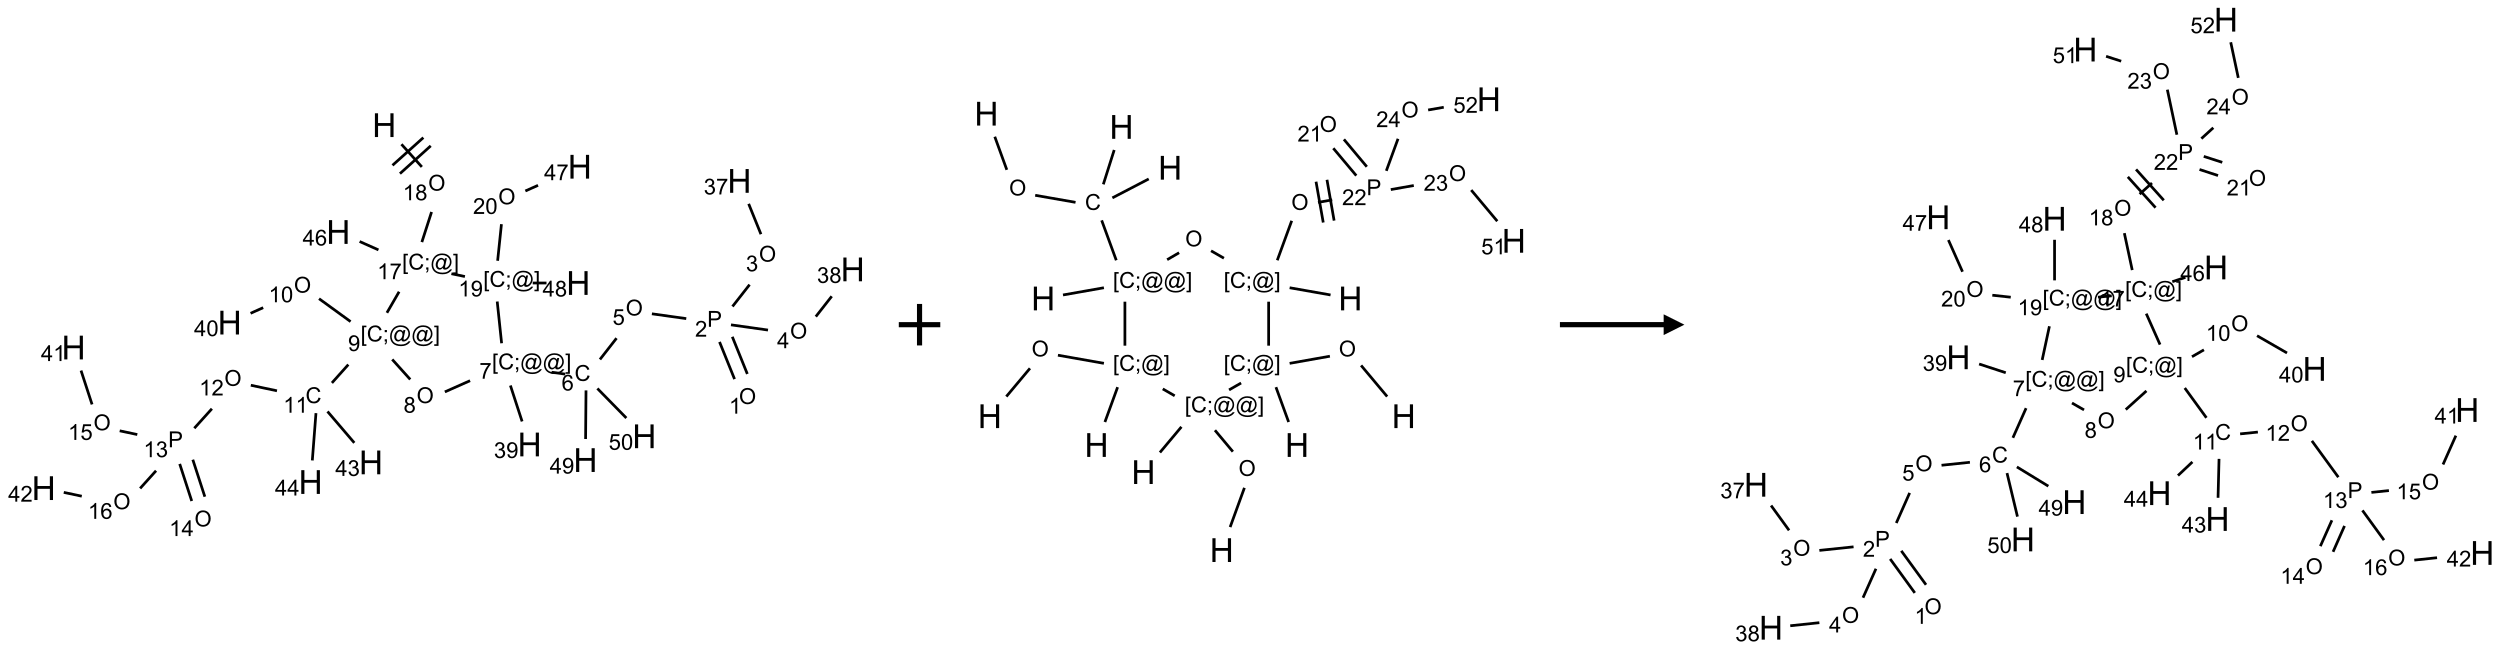 <?xml version="1.0" encoding="UTF-8"?>
<svg xmlns="http://www.w3.org/2000/svg" xmlns:xlink="http://www.w3.org/1999/xlink" width="1205" height="313" viewBox="0 0 1205 313">
<defs>
<g>
<g id="glyph-0-0">
<path d="M 2 0 L 2 -10 L 10 -10 L 10 0 Z M 2.25 -0.25 L 9.75 -0.25 L 9.75 -9.75 L 2.25 -9.75 Z M 2.25 -0.25 "/>
</g>
<g id="glyph-0-1">
<path d="M 1.281 0 L 1.281 -11.453 L 2.797 -11.453 L 2.797 -6.75 L 8.75 -6.75 L 8.75 -11.453 L 10.266 -11.453 L 10.266 0 L 8.75 0 L 8.75 -5.398 L 2.797 -5.398 L 2.797 0 Z M 1.281 0 "/>
</g>
<g id="glyph-1-0">
<path d="M 1.332 0 L 1.332 -6.668 L 6.668 -6.668 L 6.668 0 Z M 1.5 -0.168 L 6.5 -0.168 L 6.5 -6.5 L 1.5 -6.5 Z M 1.5 -0.168 "/>
</g>
<g id="glyph-1-1">
<path d="M 0.516 -3.719 C 0.516 -4.984 0.855 -5.977 1.535 -6.695 C 2.215 -7.414 3.094 -7.77 4.172 -7.77 C 4.875 -7.77 5.512 -7.602 6.078 -7.266 C 6.645 -6.93 7.074 -6.461 7.371 -5.855 C 7.668 -5.254 7.816 -4.57 7.816 -3.809 C 7.816 -3.035 7.66 -2.34 7.348 -1.73 C 7.035 -1.117 6.594 -0.656 6.02 -0.34 C 5.449 -0.027 4.828 0.129 4.168 0.129 C 3.449 0.129 2.805 -0.043 2.238 -0.391 C 1.672 -0.738 1.246 -1.211 0.953 -1.812 C 0.66 -2.414 0.516 -3.047 0.516 -3.719 Z M 1.559 -3.703 C 1.559 -2.781 1.805 -2.059 2.301 -1.527 C 2.793 -1 3.414 -0.734 4.16 -0.734 C 4.922 -0.734 5.547 -1 6.039 -1.535 C 6.531 -2.07 6.777 -2.828 6.777 -3.812 C 6.777 -4.434 6.672 -4.977 6.461 -5.441 C 6.25 -5.902 5.945 -6.262 5.539 -6.52 C 5.133 -6.773 4.68 -6.902 4.176 -6.902 C 3.461 -6.902 2.848 -6.656 2.332 -6.164 C 1.816 -5.672 1.559 -4.852 1.559 -3.703 Z M 1.559 -3.703 "/>
</g>
<g id="glyph-1-2">
<path d="M 3.973 0 L 3.035 0 L 3.035 -5.973 C 2.809 -5.758 2.516 -5.543 2.148 -5.328 C 1.781 -5.113 1.453 -4.953 1.16 -4.844 L 1.16 -5.75 C 1.684 -5.996 2.145 -6.297 2.535 -6.645 C 2.93 -6.996 3.207 -7.336 3.371 -7.668 L 3.973 -7.668 Z M 3.973 0 "/>
</g>
<g id="glyph-1-3">
<path d="M 1.887 -4.141 C 1.496 -4.281 1.207 -4.484 1.02 -4.75 C 0.832 -5.016 0.738 -5.328 0.738 -5.699 C 0.738 -6.254 0.938 -6.719 1.34 -7.098 C 1.738 -7.477 2.27 -7.668 2.934 -7.668 C 3.598 -7.668 4.137 -7.473 4.543 -7.086 C 4.949 -6.699 5.152 -6.227 5.152 -5.672 C 5.152 -5.316 5.059 -5.008 4.871 -4.746 C 4.688 -4.484 4.406 -4.281 4.027 -4.141 C 4.496 -3.988 4.852 -3.742 5.098 -3.402 C 5.34 -3.062 5.465 -2.656 5.465 -2.184 C 5.465 -1.531 5.234 -0.98 4.77 -0.535 C 4.309 -0.09 3.703 0.129 2.949 0.129 C 2.195 0.129 1.586 -0.094 1.125 -0.539 C 0.664 -0.984 0.434 -1.543 0.434 -2.207 C 0.434 -2.703 0.559 -3.121 0.809 -3.457 C 1.062 -3.793 1.422 -4.02 1.887 -4.141 Z M 1.699 -5.73 C 1.699 -5.367 1.812 -5.074 2.047 -4.844 C 2.281 -4.613 2.582 -4.5 2.953 -4.5 C 3.312 -4.5 3.609 -4.613 3.84 -4.84 C 4.07 -5.066 4.188 -5.348 4.188 -5.676 C 4.188 -6.02 4.07 -6.309 3.832 -6.543 C 3.594 -6.777 3.297 -6.895 2.941 -6.895 C 2.586 -6.895 2.289 -6.781 2.051 -6.551 C 1.816 -6.324 1.699 -6.047 1.699 -5.73 Z M 1.395 -2.203 C 1.395 -1.938 1.461 -1.676 1.586 -1.426 C 1.711 -1.176 1.902 -0.984 2.152 -0.848 C 2.402 -0.711 2.672 -0.641 2.957 -0.641 C 3.406 -0.641 3.777 -0.785 4.066 -1.074 C 4.359 -1.363 4.504 -1.727 4.504 -2.172 C 4.504 -2.625 4.355 -2.996 4.055 -3.293 C 3.754 -3.586 3.379 -3.734 2.926 -3.734 C 2.484 -3.734 2.121 -3.59 1.832 -3.297 C 1.543 -3.004 1.395 -2.641 1.395 -2.203 Z M 1.395 -2.203 "/>
</g>
<g id="glyph-1-4">
<path d="M 0.723 2.121 L 0.723 -7.637 L 2.793 -7.637 L 2.793 -6.859 L 1.66 -6.859 L 1.66 1.344 L 2.793 1.344 L 2.793 2.121 Z M 0.723 2.121 "/>
</g>
<g id="glyph-1-5">
<path d="M 6.27 -2.676 L 7.281 -2.422 C 7.07 -1.594 6.688 -0.961 6.137 -0.523 C 5.586 -0.086 4.914 0.129 4.121 0.129 C 3.297 0.129 2.629 -0.039 2.113 -0.371 C 1.598 -0.707 1.203 -1.191 0.934 -1.828 C 0.664 -2.465 0.531 -3.145 0.531 -3.875 C 0.531 -4.672 0.684 -5.363 0.988 -5.957 C 1.293 -6.547 1.723 -6.996 2.285 -7.305 C 2.844 -7.613 3.461 -7.766 4.137 -7.766 C 4.898 -7.766 5.543 -7.57 6.062 -7.184 C 6.582 -6.793 6.945 -6.246 7.152 -5.543 L 6.156 -5.309 C 5.98 -5.863 5.723 -6.266 5.387 -6.52 C 5.051 -6.773 4.625 -6.902 4.113 -6.902 C 3.527 -6.902 3.039 -6.762 2.645 -6.48 C 2.25 -6.199 1.973 -5.82 1.812 -5.348 C 1.652 -4.871 1.574 -4.383 1.574 -3.879 C 1.574 -3.23 1.668 -2.664 1.855 -2.18 C 2.047 -1.695 2.34 -1.332 2.738 -1.094 C 3.137 -0.855 3.57 -0.734 4.035 -0.734 C 4.602 -0.734 5.082 -0.898 5.473 -1.223 C 5.867 -1.551 6.133 -2.035 6.27 -2.676 Z M 6.27 -2.676 "/>
</g>
<g id="glyph-1-6">
<path d="M 0.949 -4.465 L 0.949 -5.531 L 2.016 -5.531 L 2.016 -4.465 Z M 0.949 0 L 0.949 -1.066 L 2.016 -1.066 L 2.016 0 C 2.016 0.391 1.945 0.711 1.809 0.949 C 1.668 1.191 1.449 1.379 1.145 1.512 L 0.887 1.109 C 1.082 1.023 1.23 0.895 1.324 0.727 C 1.418 0.559 1.469 0.316 1.48 0 Z M 0.949 0 "/>
</g>
<g id="glyph-1-7">
<path d="M 6.047 -0.848 C 5.82 -0.59 5.57 -0.379 5.289 -0.223 C 5.008 -0.062 4.73 0.016 4.449 0.016 C 4.141 0.016 3.84 -0.074 3.547 -0.254 C 3.254 -0.434 3.02 -0.715 2.836 -1.09 C 2.652 -1.465 2.562 -1.875 2.562 -2.324 C 2.562 -2.875 2.703 -3.43 2.988 -3.98 C 3.27 -4.535 3.621 -4.953 4.043 -5.23 C 4.461 -5.508 4.871 -5.645 5.266 -5.645 C 5.566 -5.645 5.855 -5.566 6.129 -5.41 C 6.402 -5.25 6.641 -5.012 6.84 -4.688 L 7.016 -5.496 L 7.949 -5.496 L 7.199 -2 C 7.094 -1.516 7.043 -1.246 7.043 -1.191 C 7.043 -1.098 7.078 -1.02 7.148 -0.949 C 7.219 -0.883 7.305 -0.848 7.406 -0.848 C 7.59 -0.848 7.832 -0.953 8.129 -1.168 C 8.527 -1.445 8.84 -1.816 9.07 -2.285 C 9.301 -2.75 9.418 -3.234 9.418 -3.73 C 9.418 -4.309 9.27 -4.852 8.973 -5.355 C 8.676 -5.859 8.23 -6.262 7.645 -6.562 C 7.055 -6.863 6.406 -7.016 5.691 -7.016 C 4.879 -7.016 4.137 -6.824 3.465 -6.445 C 2.793 -6.066 2.273 -5.52 1.902 -4.809 C 1.535 -4.098 1.348 -3.34 1.348 -2.527 C 1.348 -1.676 1.535 -0.941 1.902 -0.328 C 2.273 0.285 2.809 0.742 3.508 1.035 C 4.207 1.328 4.984 1.473 5.832 1.473 C 6.742 1.473 7.504 1.32 8.121 1.016 C 8.734 0.711 9.195 0.34 9.5 -0.098 L 10.441 -0.098 C 10.266 0.266 9.961 0.637 9.531 1.016 C 9.102 1.395 8.59 1.695 7.996 1.914 C 7.402 2.133 6.688 2.246 5.848 2.246 C 5.078 2.246 4.367 2.145 3.715 1.949 C 3.066 1.75 2.512 1.453 2.051 1.055 C 1.594 0.656 1.25 0.199 1.016 -0.316 C 0.723 -0.973 0.578 -1.684 0.578 -2.441 C 0.578 -3.289 0.75 -4.098 1.098 -4.863 C 1.523 -5.805 2.125 -6.527 2.902 -7.027 C 3.684 -7.527 4.629 -7.777 5.738 -7.777 C 6.602 -7.777 7.375 -7.602 8.059 -7.246 C 8.746 -6.895 9.285 -6.371 9.684 -5.672 C 10.02 -5.07 10.188 -4.418 10.188 -3.715 C 10.188 -2.707 9.832 -1.812 9.125 -1.031 C 8.492 -0.328 7.801 0.02 7.051 0.02 C 6.812 0.02 6.617 -0.016 6.473 -0.09 C 6.324 -0.16 6.215 -0.266 6.145 -0.402 C 6.102 -0.488 6.066 -0.637 6.047 -0.848 Z M 3.527 -2.262 C 3.527 -1.785 3.641 -1.414 3.863 -1.152 C 4.09 -0.887 4.348 -0.754 4.641 -0.754 C 4.836 -0.754 5.039 -0.812 5.254 -0.93 C 5.469 -1.047 5.676 -1.219 5.871 -1.449 C 6.066 -1.676 6.23 -1.969 6.355 -2.32 C 6.48 -2.672 6.543 -3.027 6.543 -3.379 C 6.543 -3.852 6.426 -4.219 6.191 -4.48 C 5.957 -4.738 5.672 -4.871 5.332 -4.871 C 5.109 -4.871 4.902 -4.812 4.707 -4.699 C 4.512 -4.586 4.32 -4.406 4.137 -4.156 C 3.953 -3.906 3.805 -3.602 3.691 -3.246 C 3.582 -2.887 3.527 -2.559 3.527 -2.262 Z M 3.527 -2.262 "/>
</g>
<g id="glyph-1-8">
<path d="M 2.27 2.121 L 0.203 2.121 L 0.203 1.344 L 1.332 1.344 L 1.332 -6.859 L 0.203 -6.859 L 0.203 -7.637 L 2.27 -7.637 Z M 2.27 2.121 "/>
</g>
<g id="glyph-1-9">
<path d="M 0.504 -6.637 L 0.504 -7.535 L 5.449 -7.535 L 5.449 -6.809 C 4.961 -6.289 4.48 -5.602 4.004 -4.746 C 3.527 -3.887 3.156 -3.004 2.895 -2.098 C 2.707 -1.461 2.59 -0.762 2.535 0 L 1.574 0 C 1.582 -0.602 1.703 -1.328 1.926 -2.176 C 2.152 -3.027 2.477 -3.848 2.898 -4.637 C 3.32 -5.426 3.77 -6.094 4.246 -6.637 Z M 0.504 -6.637 "/>
</g>
<g id="glyph-1-10">
<path d="M 3.449 0 L 3.449 -1.828 L 0.137 -1.828 L 0.137 -2.688 L 3.621 -7.637 L 4.387 -7.637 L 4.387 -2.688 L 5.418 -2.688 L 5.418 -1.828 L 4.387 -1.828 L 4.387 0 Z M 3.449 -2.688 L 3.449 -6.129 L 1.059 -2.688 Z M 3.449 -2.688 "/>
</g>
<g id="glyph-1-11">
<path d="M 5.309 -5.766 L 4.375 -5.691 C 4.293 -6.059 4.172 -6.328 4.02 -6.496 C 3.766 -6.762 3.453 -6.895 3.082 -6.895 C 2.785 -6.895 2.523 -6.812 2.297 -6.645 C 2 -6.43 1.77 -6.117 1.598 -5.703 C 1.43 -5.289 1.34 -4.703 1.332 -3.938 C 1.559 -4.281 1.836 -4.535 2.16 -4.703 C 2.488 -4.871 2.828 -4.953 3.188 -4.953 C 3.812 -4.953 4.344 -4.723 4.785 -4.262 C 5.223 -3.801 5.441 -3.207 5.441 -2.48 C 5.441 -2 5.34 -1.555 5.133 -1.145 C 4.926 -0.73 4.641 -0.418 4.281 -0.199 C 3.922 0.02 3.512 0.129 3.051 0.129 C 2.27 0.129 1.633 -0.156 1.141 -0.73 C 0.648 -1.305 0.402 -2.254 0.402 -3.574 C 0.402 -5.051 0.672 -6.121 1.219 -6.793 C 1.695 -7.375 2.336 -7.668 3.141 -7.668 C 3.742 -7.668 4.234 -7.5 4.617 -7.16 C 5 -6.824 5.23 -6.359 5.309 -5.766 Z M 1.48 -2.473 C 1.48 -2.152 1.547 -1.844 1.684 -1.547 C 1.82 -1.25 2.016 -1.027 2.262 -0.871 C 2.508 -0.719 2.766 -0.641 3.035 -0.641 C 3.434 -0.641 3.773 -0.801 4.059 -1.121 C 4.344 -1.441 4.484 -1.875 4.484 -2.422 C 4.484 -2.949 4.344 -3.367 4.062 -3.668 C 3.781 -3.973 3.426 -4.125 3 -4.125 C 2.578 -4.125 2.219 -3.973 1.922 -3.668 C 1.625 -3.363 1.48 -2.969 1.48 -2.473 Z M 1.48 -2.473 "/>
</g>
<g id="glyph-1-12">
<path d="M 0.582 -1.766 L 1.484 -1.848 C 1.562 -1.426 1.707 -1.117 1.922 -0.926 C 2.137 -0.734 2.414 -0.641 2.75 -0.641 C 3.039 -0.641 3.289 -0.707 3.508 -0.84 C 3.727 -0.973 3.902 -1.148 4.043 -1.367 C 4.18 -1.586 4.297 -1.887 4.391 -2.262 C 4.484 -2.637 4.531 -3.016 4.531 -3.406 C 4.531 -3.449 4.531 -3.512 4.527 -3.594 C 4.34 -3.297 4.082 -3.055 3.758 -2.867 C 3.434 -2.68 3.082 -2.59 2.703 -2.59 C 2.07 -2.59 1.535 -2.816 1.098 -3.277 C 0.66 -3.734 0.441 -4.34 0.441 -5.09 C 0.441 -5.863 0.672 -6.484 1.129 -6.957 C 1.586 -7.43 2.156 -7.668 2.844 -7.668 C 3.34 -7.668 3.793 -7.531 4.207 -7.266 C 4.617 -7 4.93 -6.617 5.145 -6.121 C 5.355 -5.629 5.465 -4.91 5.465 -3.973 C 5.465 -2.996 5.359 -2.223 5.145 -1.645 C 4.934 -1.066 4.617 -0.625 4.199 -0.324 C 3.781 -0.02 3.293 0.129 2.73 0.129 C 2.133 0.129 1.645 -0.035 1.266 -0.367 C 0.887 -0.699 0.66 -1.164 0.582 -1.766 Z M 4.422 -5.137 C 4.422 -5.676 4.277 -6.102 3.992 -6.418 C 3.707 -6.734 3.359 -6.891 2.957 -6.891 C 2.543 -6.891 2.18 -6.719 1.871 -6.379 C 1.562 -6.039 1.406 -5.598 1.406 -5.059 C 1.406 -4.57 1.555 -4.176 1.848 -3.871 C 2.141 -3.566 2.5 -3.418 2.934 -3.418 C 3.367 -3.418 3.723 -3.57 4.004 -3.871 C 4.281 -4.176 4.422 -4.598 4.422 -5.137 Z M 4.422 -5.137 "/>
</g>
<g id="glyph-1-13">
<path d="M 0.441 -3.766 C 0.441 -4.668 0.535 -5.395 0.723 -5.945 C 0.906 -6.496 1.184 -6.922 1.551 -7.219 C 1.918 -7.516 2.375 -7.668 2.934 -7.668 C 3.344 -7.668 3.703 -7.586 4.012 -7.418 C 4.32 -7.254 4.574 -7.016 4.777 -6.707 C 4.977 -6.395 5.137 -6.016 5.25 -5.57 C 5.363 -5.125 5.422 -4.523 5.422 -3.766 C 5.422 -2.871 5.328 -2.148 5.145 -1.598 C 4.961 -1.047 4.688 -0.621 4.32 -0.32 C 3.953 -0.02 3.492 0.129 2.934 0.129 C 2.195 0.129 1.617 -0.133 1.199 -0.66 C 0.695 -1.297 0.441 -2.332 0.441 -3.766 Z M 1.406 -3.766 C 1.406 -2.512 1.555 -1.68 1.848 -1.262 C 2.141 -0.848 2.5 -0.641 2.934 -0.641 C 3.363 -0.641 3.727 -0.848 4.02 -1.266 C 4.312 -1.684 4.457 -2.516 4.457 -3.766 C 4.457 -5.023 4.312 -5.859 4.02 -6.27 C 3.727 -6.684 3.359 -6.891 2.922 -6.891 C 2.492 -6.891 2.148 -6.707 1.891 -6.344 C 1.566 -5.879 1.406 -5.02 1.406 -3.766 Z M 1.406 -3.766 "/>
</g>
<g id="glyph-1-14">
<path d="M 5.371 -0.902 L 5.371 0 L 0.324 0 C 0.316 -0.227 0.352 -0.441 0.434 -0.652 C 0.562 -0.996 0.766 -1.332 1.051 -1.668 C 1.332 -2 1.742 -2.387 2.277 -2.824 C 3.105 -3.504 3.668 -4.043 3.957 -4.441 C 4.25 -4.84 4.395 -5.215 4.395 -5.566 C 4.395 -5.938 4.262 -6.254 3.996 -6.508 C 3.73 -6.762 3.387 -6.891 2.957 -6.891 C 2.508 -6.891 2.145 -6.754 1.875 -6.484 C 1.605 -6.215 1.469 -5.84 1.465 -5.359 L 0.5 -5.457 C 0.566 -6.176 0.812 -6.727 1.246 -7.102 C 1.676 -7.477 2.254 -7.668 2.98 -7.668 C 3.711 -7.668 4.293 -7.465 4.719 -7.059 C 5.145 -6.652 5.359 -6.148 5.359 -5.547 C 5.359 -5.242 5.297 -4.941 5.172 -4.645 C 5.047 -4.352 4.84 -4.039 4.551 -3.715 C 4.262 -3.387 3.777 -2.938 3.105 -2.371 C 2.543 -1.898 2.18 -1.578 2.02 -1.41 C 1.859 -1.242 1.73 -1.07 1.625 -0.902 Z M 5.371 -0.902 "/>
</g>
<g id="glyph-1-15">
<path d="M 0.824 0 L 0.824 -7.637 L 3.703 -7.637 C 4.211 -7.637 4.598 -7.609 4.863 -7.562 C 5.238 -7.5 5.555 -7.383 5.809 -7.207 C 6.062 -7.031 6.266 -6.785 6.418 -6.469 C 6.574 -6.152 6.652 -5.805 6.652 -5.426 C 6.652 -4.777 6.445 -4.227 6.031 -3.777 C 5.617 -3.328 4.871 -3.105 3.793 -3.105 L 1.832 -3.105 L 1.832 0 Z M 1.832 -4.004 L 3.809 -4.004 C 4.461 -4.004 4.922 -4.125 5.199 -4.371 C 5.473 -4.613 5.609 -4.953 5.609 -5.395 C 5.609 -5.715 5.527 -5.988 5.367 -6.215 C 5.207 -6.441 4.992 -6.594 4.73 -6.668 C 4.559 -6.711 4.246 -6.734 3.785 -6.734 L 1.832 -6.734 Z M 1.832 -4.004 "/>
</g>
<g id="glyph-1-16">
<path d="M 0.449 -2.016 L 1.387 -2.141 C 1.492 -1.609 1.676 -1.227 1.934 -0.992 C 2.191 -0.758 2.508 -0.641 2.879 -0.641 C 3.32 -0.641 3.695 -0.793 3.996 -1.098 C 4.301 -1.402 4.453 -1.781 4.453 -2.234 C 4.453 -2.664 4.312 -3.02 4.031 -3.301 C 3.75 -3.578 3.391 -3.719 2.957 -3.719 C 2.781 -3.719 2.562 -3.684 2.297 -3.613 L 2.402 -4.438 C 2.465 -4.43 2.516 -4.426 2.551 -4.426 C 2.949 -4.426 3.312 -4.531 3.629 -4.738 C 3.949 -4.949 4.109 -5.27 4.109 -5.703 C 4.109 -6.047 3.992 -6.332 3.762 -6.559 C 3.527 -6.785 3.227 -6.895 2.859 -6.895 C 2.496 -6.895 2.191 -6.781 1.949 -6.551 C 1.707 -6.324 1.547 -5.98 1.48 -5.52 L 0.543 -5.688 C 0.656 -6.316 0.918 -6.805 1.324 -7.148 C 1.73 -7.492 2.234 -7.668 2.84 -7.668 C 3.254 -7.668 3.641 -7.578 3.988 -7.398 C 4.34 -7.219 4.609 -6.977 4.793 -6.668 C 4.98 -6.359 5.074 -6.031 5.074 -5.684 C 5.074 -5.352 4.984 -5.051 4.809 -4.781 C 4.629 -4.512 4.367 -4.297 4.02 -4.137 C 4.473 -4.031 4.824 -3.816 5.074 -3.488 C 5.324 -3.16 5.449 -2.75 5.449 -2.254 C 5.449 -1.59 5.203 -1.023 4.719 -0.559 C 4.234 -0.098 3.617 0.137 2.875 0.137 C 2.203 0.137 1.648 -0.062 1.207 -0.465 C 0.762 -0.863 0.512 -1.379 0.449 -2.016 Z M 0.449 -2.016 "/>
</g>
<g id="glyph-1-17">
<path d="M 0.441 -2 L 1.426 -2.082 C 1.5 -1.605 1.668 -1.242 1.934 -1.004 C 2.199 -0.762 2.52 -0.641 2.895 -0.641 C 3.348 -0.641 3.73 -0.812 4.043 -1.152 C 4.355 -1.492 4.512 -1.941 4.512 -2.504 C 4.512 -3.039 4.359 -3.461 4.059 -3.77 C 3.758 -4.078 3.367 -4.234 2.879 -4.234 C 2.578 -4.234 2.305 -4.164 2.062 -4.027 C 1.82 -3.891 1.629 -3.715 1.488 -3.496 L 0.609 -3.609 L 1.348 -7.531 L 5.145 -7.531 L 5.145 -6.637 L 2.098 -6.637 L 1.688 -4.582 C 2.145 -4.902 2.625 -5.062 3.129 -5.062 C 3.797 -5.062 4.359 -4.832 4.816 -4.371 C 5.277 -3.91 5.504 -3.312 5.504 -2.59 C 5.504 -1.898 5.305 -1.301 4.902 -0.797 C 4.41 -0.18 3.742 0.129 2.895 0.129 C 2.199 0.129 1.633 -0.062 1.195 -0.453 C 0.758 -0.844 0.504 -1.359 0.441 -2 Z M 0.441 -2 "/>
</g>
</g>
</defs>
<path fill="none" stroke-width="0.033" stroke-linecap="butt" stroke-linejoin="miter" stroke="rgb(0%, 0%, 0%)" stroke-opacity="1" stroke-miterlimit="10" d="M 4.311 0.23 L 4.557 0.503 " transform="matrix(40, 0, 0, 40, 21.055, 60.33)"/>
<path fill="none" stroke-width="0.033" stroke-linecap="butt" stroke-linejoin="miter" stroke="rgb(0%, 0%, 0%)" stroke-opacity="1" stroke-miterlimit="10" d="M 4.293 0.584 L 4.664 0.249 " transform="matrix(40, 0, 0, 40, 21.055, 60.33)"/>
<path fill="none" stroke-width="0.033" stroke-linecap="butt" stroke-linejoin="miter" stroke="rgb(0%, 0%, 0%)" stroke-opacity="1" stroke-miterlimit="10" d="M 4.203 0.484 L 4.575 0.15 " transform="matrix(40, 0, 0, 40, 21.055, 60.33)"/>
<path fill="none" stroke-width="0.033" stroke-linecap="butt" stroke-linejoin="miter" stroke="rgb(0%, 0%, 0%)" stroke-opacity="1" stroke-miterlimit="10" d="M 4.674 1.046 L 4.557 1.409 " transform="matrix(40, 0, 0, 40, 21.055, 60.33)"/>
<path fill="none" stroke-width="0.033" stroke-linecap="butt" stroke-linejoin="miter" stroke="rgb(0%, 0%, 0%)" stroke-opacity="1" stroke-miterlimit="10" d="M 4.034 1.503 L 3.807 1.402 " transform="matrix(40, 0, 0, 40, 21.055, 60.33)"/>
<path fill="none" stroke-width="0.033" stroke-linecap="butt" stroke-linejoin="miter" stroke="rgb(0%, 0%, 0%)" stroke-opacity="1" stroke-miterlimit="10" d="M 4.283 2.007 L 4.136 2.261 " transform="matrix(40, 0, 0, 40, 21.055, 60.33)"/>
<path fill="none" stroke-width="0.033" stroke-linecap="butt" stroke-linejoin="miter" stroke="rgb(0%, 0%, 0%)" stroke-opacity="1" stroke-miterlimit="10" d="M 3.698 2.367 L 3.318 2.091 " transform="matrix(40, 0, 0, 40, 21.055, 60.33)"/>
<path fill="none" stroke-width="0.033" stroke-linecap="butt" stroke-linejoin="miter" stroke="rgb(0%, 0%, 0%)" stroke-opacity="1" stroke-miterlimit="10" d="M 2.645 2.199 L 2.493 2.267 " transform="matrix(40, 0, 0, 40, 21.055, 60.33)"/>
<path fill="none" stroke-width="0.033" stroke-linecap="butt" stroke-linejoin="miter" stroke="rgb(0%, 0%, 0%)" stroke-opacity="1" stroke-miterlimit="10" d="M 3.671 2.885 L 3.473 3.106 " transform="matrix(40, 0, 0, 40, 21.055, 60.33)"/>
<path fill="none" stroke-width="0.033" stroke-linecap="butt" stroke-linejoin="miter" stroke="rgb(0%, 0%, 0%)" stroke-opacity="1" stroke-miterlimit="10" d="M 2.811 3.201 L 2.496 3.134 " transform="matrix(40, 0, 0, 40, 21.055, 60.33)"/>
<path fill="none" stroke-width="0.033" stroke-linecap="butt" stroke-linejoin="miter" stroke="rgb(0%, 0%, 0%)" stroke-opacity="1" stroke-miterlimit="10" d="M 2.027 3.417 L 1.815 3.652 " transform="matrix(40, 0, 0, 40, 21.055, 60.33)"/>
<path fill="none" stroke-width="0.033" stroke-linecap="butt" stroke-linejoin="miter" stroke="rgb(0%, 0%, 0%)" stroke-opacity="1" stroke-miterlimit="10" d="M 1.639 4.082 L 1.784 4.529 " transform="matrix(40, 0, 0, 40, 21.055, 60.33)"/>
<path fill="none" stroke-width="0.033" stroke-linecap="butt" stroke-linejoin="miter" stroke="rgb(0%, 0%, 0%)" stroke-opacity="1" stroke-miterlimit="10" d="M 1.797 4.031 L 1.942 4.477 " transform="matrix(40, 0, 0, 40, 21.055, 60.33)"/>
<path fill="none" stroke-width="0.033" stroke-linecap="butt" stroke-linejoin="miter" stroke="rgb(0%, 0%, 0%)" stroke-opacity="1" stroke-miterlimit="10" d="M 1.128 3.728 L 0.916 3.683 " transform="matrix(40, 0, 0, 40, 21.055, 60.33)"/>
<path fill="none" stroke-width="0.033" stroke-linecap="butt" stroke-linejoin="miter" stroke="rgb(0%, 0%, 0%)" stroke-opacity="1" stroke-miterlimit="10" d="M 0.583 3.365 L 0.45 2.957 " transform="matrix(40, 0, 0, 40, 21.055, 60.33)"/>
<path fill="none" stroke-width="0.033" stroke-linecap="butt" stroke-linejoin="miter" stroke="rgb(0%, 0%, 0%)" stroke-opacity="1" stroke-miterlimit="10" d="M 1.354 4.164 L 1.162 4.377 " transform="matrix(40, 0, 0, 40, 21.055, 60.33)"/>
<path fill="none" stroke-width="0.033" stroke-linecap="butt" stroke-linejoin="miter" stroke="rgb(0%, 0%, 0%)" stroke-opacity="1" stroke-miterlimit="10" d="M 0.459 4.471 L 0.242 4.425 " transform="matrix(40, 0, 0, 40, 21.055, 60.33)"/>
<path fill="none" stroke-width="0.033" stroke-linecap="butt" stroke-linejoin="miter" stroke="rgb(0%, 0%, 0%)" stroke-opacity="1" stroke-miterlimit="10" d="M 3.42 3.45 L 3.743 3.828 " transform="matrix(40, 0, 0, 40, 21.055, 60.33)"/>
<path fill="none" stroke-width="0.033" stroke-linecap="butt" stroke-linejoin="miter" stroke="rgb(0%, 0%, 0%)" stroke-opacity="1" stroke-miterlimit="10" d="M 3.281 3.47 L 3.237 4.04 " transform="matrix(40, 0, 0, 40, 21.055, 60.33)"/>
<path fill="none" stroke-width="0.033" stroke-linecap="butt" stroke-linejoin="miter" stroke="rgb(0%, 0%, 0%)" stroke-opacity="1" stroke-miterlimit="10" d="M 4.2 2.823 L 4.417 3.064 " transform="matrix(40, 0, 0, 40, 21.055, 60.33)"/>
<path fill="none" stroke-width="0.033" stroke-linecap="butt" stroke-linejoin="miter" stroke="rgb(0%, 0%, 0%)" stroke-opacity="1" stroke-miterlimit="10" d="M 4.834 3.214 L 5.138 3.079 " transform="matrix(40, 0, 0, 40, 21.055, 60.33)"/>
<path fill="none" stroke-width="0.033" stroke-linecap="butt" stroke-linejoin="miter" stroke="rgb(0%, 0%, 0%)" stroke-opacity="1" stroke-miterlimit="10" d="M 6.12 2.977 L 6.285 3 " transform="matrix(40, 0, 0, 40, 21.055, 60.33)"/>
<path fill="none" stroke-width="0.033" stroke-linecap="butt" stroke-linejoin="miter" stroke="rgb(0%, 0%, 0%)" stroke-opacity="1" stroke-miterlimit="10" d="M 6.703 2.823 L 6.903 2.567 " transform="matrix(40, 0, 0, 40, 21.055, 60.33)"/>
<path fill="none" stroke-width="0.033" stroke-linecap="butt" stroke-linejoin="miter" stroke="rgb(0%, 0%, 0%)" stroke-opacity="1" stroke-miterlimit="10" d="M 7.329 2.273 L 7.743 2.331 " transform="matrix(40, 0, 0, 40, 21.055, 60.33)"/>
<path fill="none" stroke-width="0.033" stroke-linecap="butt" stroke-linejoin="miter" stroke="rgb(0%, 0%, 0%)" stroke-opacity="1" stroke-miterlimit="10" d="M 8.144 2.612 L 8.325 3.06 " transform="matrix(40, 0, 0, 40, 21.055, 60.33)"/>
<path fill="none" stroke-width="0.033" stroke-linecap="butt" stroke-linejoin="miter" stroke="rgb(0%, 0%, 0%)" stroke-opacity="1" stroke-miterlimit="10" d="M 8.298 2.55 L 8.479 2.998 " transform="matrix(40, 0, 0, 40, 21.055, 60.33)"/>
<path fill="none" stroke-width="0.033" stroke-linecap="butt" stroke-linejoin="miter" stroke="rgb(0%, 0%, 0%)" stroke-opacity="1" stroke-miterlimit="10" d="M 8.3 2.185 L 8.506 1.922 " transform="matrix(40, 0, 0, 40, 21.055, 60.33)"/>
<path fill="none" stroke-width="0.033" stroke-linecap="butt" stroke-linejoin="miter" stroke="rgb(0%, 0%, 0%)" stroke-opacity="1" stroke-miterlimit="10" d="M 8.643 1.314 L 8.495 0.948 " transform="matrix(40, 0, 0, 40, 21.055, 60.33)"/>
<path fill="none" stroke-width="0.033" stroke-linecap="butt" stroke-linejoin="miter" stroke="rgb(0%, 0%, 0%)" stroke-opacity="1" stroke-miterlimit="10" d="M 8.282 2.406 L 8.728 2.469 " transform="matrix(40, 0, 0, 40, 21.055, 60.33)"/>
<path fill="none" stroke-width="0.033" stroke-linecap="butt" stroke-linejoin="miter" stroke="rgb(0%, 0%, 0%)" stroke-opacity="1" stroke-miterlimit="10" d="M 9.304 2.307 L 9.496 2.062 " transform="matrix(40, 0, 0, 40, 21.055, 60.33)"/>
<path fill="none" stroke-width="0.033" stroke-linecap="butt" stroke-linejoin="miter" stroke="rgb(0%, 0%, 0%)" stroke-opacity="1" stroke-miterlimit="10" d="M 6.535 3.196 L 6.53 3.782 " transform="matrix(40, 0, 0, 40, 21.055, 60.33)"/>
<path fill="none" stroke-width="0.033" stroke-linecap="butt" stroke-linejoin="miter" stroke="rgb(0%, 0%, 0%)" stroke-opacity="1" stroke-miterlimit="10" d="M 6.672 3.173 L 7.021 3.529 " transform="matrix(40, 0, 0, 40, 21.055, 60.33)"/>
<path fill="none" stroke-width="0.033" stroke-linecap="butt" stroke-linejoin="miter" stroke="rgb(0%, 0%, 0%)" stroke-opacity="1" stroke-miterlimit="10" d="M 5.624 3.137 L 5.765 3.57 " transform="matrix(40, 0, 0, 40, 21.055, 60.33)"/>
<path fill="none" stroke-width="0.033" stroke-linecap="butt" stroke-linejoin="miter" stroke="rgb(0%, 0%, 0%)" stroke-opacity="1" stroke-miterlimit="10" d="M 5.518 2.628 L 5.465 2.125 " transform="matrix(40, 0, 0, 40, 21.055, 60.33)"/>
<path fill="none" stroke-width="0.033" stroke-linecap="butt" stroke-linejoin="miter" stroke="rgb(0%, 0%, 0%)" stroke-opacity="1" stroke-miterlimit="10" d="M 5.076 1.824 L 4.913 1.79 " transform="matrix(40, 0, 0, 40, 21.055, 60.33)"/>
<path fill="none" stroke-width="0.033" stroke-linecap="butt" stroke-linejoin="miter" stroke="rgb(0%, 0%, 0%)" stroke-opacity="1" stroke-miterlimit="10" d="M 5.47 1.634 L 5.516 1.193 " transform="matrix(40, 0, 0, 40, 21.055, 60.33)"/>
<path fill="none" stroke-width="0.033" stroke-linecap="butt" stroke-linejoin="miter" stroke="rgb(0%, 0%, 0%)" stroke-opacity="1" stroke-miterlimit="10" d="M 5.804 0.793 L 5.957 0.725 " transform="matrix(40, 0, 0, 40, 21.055, 60.33)"/>
<path fill="none" stroke-width="0.033" stroke-linecap="butt" stroke-linejoin="miter" stroke="rgb(0%, 0%, 0%)" stroke-opacity="1" stroke-miterlimit="10" d="M 5.893 1.902 L 6.059 1.902 " transform="matrix(40, 0, 0, 40, 21.055, 60.33)"/>
<g fill="rgb(0%, 0%, 0%)" fill-opacity="1">
<use xlink:href="#glyph-0-1" x="179.426" y="66.059"/>
</g>
<g fill="rgb(0%, 0%, 0%)" fill-opacity="1">
<use xlink:href="#glyph-1-1" x="206.387" y="91.906"/>
</g>
<g fill="rgb(0%, 0%, 0%)" fill-opacity="1">
<use xlink:href="#glyph-1-2" x="194.168" y="96.535"/>
<use xlink:href="#glyph-1-3" x="200.1" y="96.535"/>
</g>
<g fill="rgb(0%, 0%, 0%)" fill-opacity="1">
<use xlink:href="#glyph-1-4" x="193.812" y="129.949"/>
<use xlink:href="#glyph-1-5" x="196.776" y="129.949"/>
<use xlink:href="#glyph-1-6" x="204.479" y="129.949"/>
<use xlink:href="#glyph-1-7" x="207.443" y="129.949"/>
<use xlink:href="#glyph-1-8" x="218.271" y="129.949"/>
</g>
<g fill="rgb(0%, 0%, 0%)" fill-opacity="1">
<use xlink:href="#glyph-1-2" x="181.824" y="134.578"/>
<use xlink:href="#glyph-1-9" x="187.757" y="134.578"/>
</g>
<g fill="rgb(0%, 0%, 0%)" fill-opacity="1">
<use xlink:href="#glyph-0-1" x="157.289" y="117.555"/>
</g>
<g fill="rgb(0%, 0%, 0%)" fill-opacity="1">
<use xlink:href="#glyph-1-10" x="145.859" y="118.348"/>
<use xlink:href="#glyph-1-11" x="151.792" y="118.348"/>
</g>
<g fill="rgb(0%, 0%, 0%)" fill-opacity="1">
<use xlink:href="#glyph-1-4" x="173.812" y="164.59"/>
<use xlink:href="#glyph-1-5" x="176.776" y="164.59"/>
<use xlink:href="#glyph-1-6" x="184.479" y="164.59"/>
<use xlink:href="#glyph-1-7" x="187.443" y="164.59"/>
<use xlink:href="#glyph-1-7" x="198.271" y="164.59"/>
<use xlink:href="#glyph-1-8" x="209.099" y="164.59"/>
</g>
<g fill="rgb(0%, 0%, 0%)" fill-opacity="1">
<use xlink:href="#glyph-1-12" x="167.742" y="169.219"/>
</g>
<g fill="rgb(0%, 0%, 0%)" fill-opacity="1">
<use xlink:href="#glyph-1-1" x="141.664" y="141.078"/>
</g>
<g fill="rgb(0%, 0%, 0%)" fill-opacity="1">
<use xlink:href="#glyph-1-2" x="129.488" y="145.707"/>
<use xlink:href="#glyph-1-13" x="135.421" y="145.707"/>
</g>
<g fill="rgb(0%, 0%, 0%)" fill-opacity="1">
<use xlink:href="#glyph-0-1" x="104.926" y="161.227"/>
</g>
<g fill="rgb(0%, 0%, 0%)" fill-opacity="1">
<use xlink:href="#glyph-1-10" x="93.52" y="162.016"/>
<use xlink:href="#glyph-1-13" x="99.452" y="162.016"/>
</g>
<g fill="rgb(0%, 0%, 0%)" fill-opacity="1">
<use xlink:href="#glyph-1-5" x="147.246" y="194.309"/>
</g>
<g fill="rgb(0%, 0%, 0%)" fill-opacity="1">
<use xlink:href="#glyph-1-2" x="136.535" y="198.945"/>
<use xlink:href="#glyph-1-2" x="142.467" y="198.945"/>
</g>
<g fill="rgb(0%, 0%, 0%)" fill-opacity="1">
<use xlink:href="#glyph-1-1" x="108.133" y="185.996"/>
</g>
<g fill="rgb(0%, 0%, 0%)" fill-opacity="1">
<use xlink:href="#glyph-1-2" x="96.012" y="190.629"/>
<use xlink:href="#glyph-1-14" x="101.944" y="190.629"/>
</g>
<g fill="rgb(0%, 0%, 0%)" fill-opacity="1">
<use xlink:href="#glyph-1-15" x="81.059" y="215.586"/>
</g>
<g fill="rgb(0%, 0%, 0%)" fill-opacity="1">
<use xlink:href="#glyph-1-2" x="69.168" y="220.355"/>
<use xlink:href="#glyph-1-16" x="75.1" y="220.355"/>
</g>
<g fill="rgb(0%, 0%, 0%)" fill-opacity="1">
<use xlink:href="#glyph-1-1" x="93.73" y="253.766"/>
</g>
<g fill="rgb(0%, 0%, 0%)" fill-opacity="1">
<use xlink:href="#glyph-1-2" x="81.559" y="258.398"/>
<use xlink:href="#glyph-1-10" x="87.491" y="258.398"/>
</g>
<g fill="rgb(0%, 0%, 0%)" fill-opacity="1">
<use xlink:href="#glyph-1-1" x="45.066" y="207.406"/>
</g>
<g fill="rgb(0%, 0%, 0%)" fill-opacity="1">
<use xlink:href="#glyph-1-2" x="32.809" y="212.039"/>
<use xlink:href="#glyph-1-17" x="38.741" y="212.039"/>
</g>
<g fill="rgb(0%, 0%, 0%)" fill-opacity="1">
<use xlink:href="#glyph-0-1" x="29.688" y="173.242"/>
</g>
<g fill="rgb(0%, 0%, 0%)" fill-opacity="1">
<use xlink:href="#glyph-1-10" x="19.727" y="174.035"/>
<use xlink:href="#glyph-1-2" x="25.659" y="174.035"/>
</g>
<g fill="rgb(0%, 0%, 0%)" fill-opacity="1">
<use xlink:href="#glyph-1-1" x="54.602" y="245.449"/>
</g>
<g fill="rgb(0%, 0%, 0%)" fill-opacity="1">
<use xlink:href="#glyph-1-2" x="42.406" y="250.082"/>
<use xlink:href="#glyph-1-11" x="48.339" y="250.082"/>
</g>
<g fill="rgb(0%, 0%, 0%)" fill-opacity="1">
<use xlink:href="#glyph-0-1" x="15.281" y="241.012"/>
</g>
<g fill="rgb(0%, 0%, 0%)" fill-opacity="1">
<use xlink:href="#glyph-1-10" x="3.926" y="241.805"/>
<use xlink:href="#glyph-1-14" x="9.858" y="241.805"/>
</g>
<g fill="rgb(0%, 0%, 0%)" fill-opacity="1">
<use xlink:href="#glyph-0-1" x="173.043" y="228.609"/>
</g>
<g fill="rgb(0%, 0%, 0%)" fill-opacity="1">
<use xlink:href="#glyph-1-10" x="161.609" y="229.402"/>
<use xlink:href="#glyph-1-16" x="167.542" y="229.402"/>
</g>
<g fill="rgb(0%, 0%, 0%)" fill-opacity="1">
<use xlink:href="#glyph-0-1" x="143.926" y="238.07"/>
</g>
<g fill="rgb(0%, 0%, 0%)" fill-opacity="1">
<use xlink:href="#glyph-1-10" x="132.523" y="238.832"/>
<use xlink:href="#glyph-1-10" x="138.456" y="238.832"/>
</g>
<g fill="rgb(0%, 0%, 0%)" fill-opacity="1">
<use xlink:href="#glyph-1-1" x="200.789" y="194.312"/>
</g>
<g fill="rgb(0%, 0%, 0%)" fill-opacity="1">
<use xlink:href="#glyph-1-3" x="194.508" y="198.945"/>
</g>
<g fill="rgb(0%, 0%, 0%)" fill-opacity="1">
<use xlink:href="#glyph-1-4" x="237.121" y="178.047"/>
<use xlink:href="#glyph-1-5" x="240.085" y="178.047"/>
<use xlink:href="#glyph-1-6" x="247.788" y="178.047"/>
<use xlink:href="#glyph-1-7" x="250.751" y="178.047"/>
<use xlink:href="#glyph-1-7" x="261.579" y="178.047"/>
<use xlink:href="#glyph-1-8" x="272.408" y="178.047"/>
</g>
<g fill="rgb(0%, 0%, 0%)" fill-opacity="1">
<use xlink:href="#glyph-1-9" x="231.062" y="182.547"/>
</g>
<g fill="rgb(0%, 0%, 0%)" fill-opacity="1">
<use xlink:href="#glyph-1-5" x="276.926" y="183.605"/>
</g>
<g fill="rgb(0%, 0%, 0%)" fill-opacity="1">
<use xlink:href="#glyph-1-11" x="270.68" y="188.242"/>
</g>
<g fill="rgb(0%, 0%, 0%)" fill-opacity="1">
<use xlink:href="#glyph-1-1" x="301.57" y="152.09"/>
</g>
<g fill="rgb(0%, 0%, 0%)" fill-opacity="1">
<use xlink:href="#glyph-1-17" x="295.242" y="156.59"/>
</g>
<g fill="rgb(0%, 0%, 0%)" fill-opacity="1">
<use xlink:href="#glyph-1-15" x="340.871" y="157.52"/>
</g>
<g fill="rgb(0%, 0%, 0%)" fill-opacity="1">
<use xlink:href="#glyph-1-14" x="334.992" y="162.289"/>
</g>
<g fill="rgb(0%, 0%, 0%)" fill-opacity="1">
<use xlink:href="#glyph-1-1" x="356.164" y="194.746"/>
</g>
<g fill="rgb(0%, 0%, 0%)" fill-opacity="1">
<use xlink:href="#glyph-1-2" x="351.371" y="199.379"/>
</g>
<g fill="rgb(0%, 0%, 0%)" fill-opacity="1">
<use xlink:href="#glyph-1-1" x="365.805" y="126.137"/>
</g>
<g fill="rgb(0%, 0%, 0%)" fill-opacity="1">
<use xlink:href="#glyph-1-16" x="359.539" y="130.77"/>
</g>
<g fill="rgb(0%, 0%, 0%)" fill-opacity="1">
<use xlink:href="#glyph-0-1" x="350.625" y="92.93"/>
</g>
<g fill="rgb(0%, 0%, 0%)" fill-opacity="1">
<use xlink:href="#glyph-1-16" x="339.191" y="93.723"/>
<use xlink:href="#glyph-1-9" x="345.124" y="93.723"/>
</g>
<g fill="rgb(0%, 0%, 0%)" fill-opacity="1">
<use xlink:href="#glyph-1-1" x="380.789" y="163.223"/>
</g>
<g fill="rgb(0%, 0%, 0%)" fill-opacity="1">
<use xlink:href="#glyph-1-10" x="374.555" y="167.824"/>
</g>
<g fill="rgb(0%, 0%, 0%)" fill-opacity="1">
<use xlink:href="#glyph-0-1" x="405.223" y="135.582"/>
</g>
<g fill="rgb(0%, 0%, 0%)" fill-opacity="1">
<use xlink:href="#glyph-1-16" x="393.773" y="136.375"/>
<use xlink:href="#glyph-1-3" x="399.706" y="136.375"/>
</g>
<g fill="rgb(0%, 0%, 0%)" fill-opacity="1">
<use xlink:href="#glyph-0-1" x="276.398" y="227.488"/>
</g>
<g fill="rgb(0%, 0%, 0%)" fill-opacity="1">
<use xlink:href="#glyph-1-10" x="264.949" y="228.281"/>
<use xlink:href="#glyph-1-12" x="270.882" y="228.281"/>
</g>
<g fill="rgb(0%, 0%, 0%)" fill-opacity="1">
<use xlink:href="#glyph-0-1" x="304.785" y="216.02"/>
</g>
<g fill="rgb(0%, 0%, 0%)" fill-opacity="1">
<use xlink:href="#glyph-1-17" x="293.375" y="216.812"/>
<use xlink:href="#glyph-1-13" x="299.307" y="216.812"/>
</g>
<g fill="rgb(0%, 0%, 0%)" fill-opacity="1">
<use xlink:href="#glyph-0-1" x="249.496" y="219.965"/>
</g>
<g fill="rgb(0%, 0%, 0%)" fill-opacity="1">
<use xlink:href="#glyph-1-16" x="238.047" y="220.758"/>
<use xlink:href="#glyph-1-12" x="243.979" y="220.758"/>
</g>
<g fill="rgb(0%, 0%, 0%)" fill-opacity="1">
<use xlink:href="#glyph-1-4" x="232.941" y="138.266"/>
<use xlink:href="#glyph-1-5" x="235.905" y="138.266"/>
<use xlink:href="#glyph-1-6" x="243.608" y="138.266"/>
<use xlink:href="#glyph-1-7" x="246.572" y="138.266"/>
<use xlink:href="#glyph-1-8" x="257.4" y="138.266"/>
</g>
<g fill="rgb(0%, 0%, 0%)" fill-opacity="1">
<use xlink:href="#glyph-1-2" x="220.934" y="142.895"/>
<use xlink:href="#glyph-1-12" x="226.866" y="142.895"/>
</g>
<g fill="rgb(0%, 0%, 0%)" fill-opacity="1">
<use xlink:href="#glyph-1-1" x="240.156" y="98.484"/>
</g>
<g fill="rgb(0%, 0%, 0%)" fill-opacity="1">
<use xlink:href="#glyph-1-14" x="227.984" y="103.113"/>
<use xlink:href="#glyph-1-13" x="233.917" y="103.113"/>
</g>
<g fill="rgb(0%, 0%, 0%)" fill-opacity="1">
<use xlink:href="#glyph-0-1" x="273.68" y="86.094"/>
</g>
<g fill="rgb(0%, 0%, 0%)" fill-opacity="1">
<use xlink:href="#glyph-1-10" x="262.246" y="86.852"/>
<use xlink:href="#glyph-1-9" x="268.178" y="86.852"/>
</g>
<g fill="rgb(0%, 0%, 0%)" fill-opacity="1">
<use xlink:href="#glyph-0-1" x="272.957" y="142.141"/>
</g>
<g fill="rgb(0%, 0%, 0%)" fill-opacity="1">
<use xlink:href="#glyph-1-10" x="261.508" y="142.934"/>
<use xlink:href="#glyph-1-3" x="267.44" y="142.934"/>
</g>
<path fill="none" stroke-width="0.062" stroke-linecap="butt" stroke-linejoin="miter" stroke="rgb(0%, 0%, 0%)" stroke-opacity="1" stroke-miterlimit="10" d="M 0 0 L 0.5 0 M 0.25 -0.25 L 0.25 0.25 " transform="matrix(40, 0, 0, 40, 433.219, 156.5)"/>
<path fill="none" stroke-width="0.033" stroke-linecap="butt" stroke-linejoin="miter" stroke="rgb(0%, 0%, 0%)" stroke-opacity="1" stroke-miterlimit="10" d="M 0.101 0.451 L 0.246 0.85 " transform="matrix(40, 0, 0, 40, 475.445, 47.854)"/>
<path fill="none" stroke-width="0.033" stroke-linecap="butt" stroke-linejoin="miter" stroke="rgb(0%, 0%, 0%)" stroke-opacity="1" stroke-miterlimit="10" d="M 0.588 1.157 L 1.074 1.242 " transform="matrix(40, 0, 0, 40, 475.445, 47.854)"/>
<path fill="none" stroke-width="0.033" stroke-linecap="butt" stroke-linejoin="miter" stroke="rgb(0%, 0%, 0%)" stroke-opacity="1" stroke-miterlimit="10" d="M 1.518 1.188 L 1.956 0.96 " transform="matrix(40, 0, 0, 40, 475.445, 47.854)"/>
<path fill="none" stroke-width="0.033" stroke-linecap="butt" stroke-linejoin="miter" stroke="rgb(0%, 0%, 0%)" stroke-opacity="1" stroke-miterlimit="10" d="M 1.409 1.025 L 1.54 0.611 " transform="matrix(40, 0, 0, 40, 475.445, 47.854)"/>
<path fill="none" stroke-width="0.033" stroke-linecap="butt" stroke-linejoin="miter" stroke="rgb(0%, 0%, 0%)" stroke-opacity="1" stroke-miterlimit="10" d="M 1.389 1.459 L 1.565 1.94 " transform="matrix(40, 0, 0, 40, 475.445, 47.854)"/>
<path fill="none" stroke-width="0.033" stroke-linecap="butt" stroke-linejoin="miter" stroke="rgb(0%, 0%, 0%)" stroke-opacity="1" stroke-miterlimit="10" d="M 1.416 2.271 L 0.923 2.358 " transform="matrix(40, 0, 0, 40, 475.445, 47.854)"/>
<path fill="none" stroke-width="0.033" stroke-linecap="butt" stroke-linejoin="miter" stroke="rgb(0%, 0%, 0%)" stroke-opacity="1" stroke-miterlimit="10" d="M 2.178 1.933 L 2.322 1.849 " transform="matrix(40, 0, 0, 40, 475.445, 47.854)"/>
<path fill="none" stroke-width="0.033" stroke-linecap="butt" stroke-linejoin="miter" stroke="rgb(0%, 0%, 0%)" stroke-opacity="1" stroke-miterlimit="10" d="M 2.707 1.826 L 2.862 1.915 " transform="matrix(40, 0, 0, 40, 475.445, 47.854)"/>
<path fill="none" stroke-width="0.033" stroke-linecap="butt" stroke-linejoin="miter" stroke="rgb(0%, 0%, 0%)" stroke-opacity="1" stroke-miterlimit="10" d="M 3.654 2.271 L 4.147 2.358 " transform="matrix(40, 0, 0, 40, 475.445, 47.854)"/>
<path fill="none" stroke-width="0.033" stroke-linecap="butt" stroke-linejoin="miter" stroke="rgb(0%, 0%, 0%)" stroke-opacity="1" stroke-miterlimit="10" d="M 3.505 1.94 L 3.679 1.464 " transform="matrix(40, 0, 0, 40, 475.445, 47.854)"/>
<path fill="none" stroke-width="0.033" stroke-linecap="butt" stroke-linejoin="miter" stroke="rgb(0%, 0%, 0%)" stroke-opacity="1" stroke-miterlimit="10" d="M 3.996 1.242 L 4.167 1.212 " transform="matrix(40, 0, 0, 40, 475.445, 47.854)"/>
<path fill="none" stroke-width="0.033" stroke-linecap="butt" stroke-linejoin="miter" stroke="rgb(0%, 0%, 0%)" stroke-opacity="1" stroke-miterlimit="10" d="M 4.19 1.462 L 4.104 0.97 " transform="matrix(40, 0, 0, 40, 475.445, 47.854)"/>
<path fill="none" stroke-width="0.033" stroke-linecap="butt" stroke-linejoin="miter" stroke="rgb(0%, 0%, 0%)" stroke-opacity="1" stroke-miterlimit="10" d="M 4.059 1.485 L 3.972 0.993 " transform="matrix(40, 0, 0, 40, 475.445, 47.854)"/>
<path fill="none" stroke-width="0.033" stroke-linecap="butt" stroke-linejoin="miter" stroke="rgb(0%, 0%, 0%)" stroke-opacity="1" stroke-miterlimit="10" d="M 4.584 0.813 L 4.308 0.483 " transform="matrix(40, 0, 0, 40, 475.445, 47.854)"/>
<path fill="none" stroke-width="0.033" stroke-linecap="butt" stroke-linejoin="miter" stroke="rgb(0%, 0%, 0%)" stroke-opacity="1" stroke-miterlimit="10" d="M 4.457 0.92 L 4.18 0.59 " transform="matrix(40, 0, 0, 40, 475.445, 47.854)"/>
<path fill="none" stroke-width="0.033" stroke-linecap="butt" stroke-linejoin="miter" stroke="rgb(0%, 0%, 0%)" stroke-opacity="1" stroke-miterlimit="10" d="M 4.873 1.088 L 5.15 1.039 " transform="matrix(40, 0, 0, 40, 475.445, 47.854)"/>
<path fill="none" stroke-width="0.033" stroke-linecap="butt" stroke-linejoin="miter" stroke="rgb(0%, 0%, 0%)" stroke-opacity="1" stroke-miterlimit="10" d="M 5.842 1.094 L 6.156 1.469 " transform="matrix(40, 0, 0, 40, 475.445, 47.854)"/>
<path fill="none" stroke-width="0.033" stroke-linecap="butt" stroke-linejoin="miter" stroke="rgb(0%, 0%, 0%)" stroke-opacity="1" stroke-miterlimit="10" d="M 4.819 0.862 L 4.96 0.476 " transform="matrix(40, 0, 0, 40, 475.445, 47.854)"/>
<path fill="none" stroke-width="0.033" stroke-linecap="butt" stroke-linejoin="miter" stroke="rgb(0%, 0%, 0%)" stroke-opacity="1" stroke-miterlimit="10" d="M 5.323 0.129 L 5.511 0.096 " transform="matrix(40, 0, 0, 40, 475.445, 47.854)"/>
<path fill="none" stroke-width="0.033" stroke-linecap="butt" stroke-linejoin="miter" stroke="rgb(0%, 0%, 0%)" stroke-opacity="1" stroke-miterlimit="10" d="M 3.401 2.439 L 3.401 2.969 " transform="matrix(40, 0, 0, 40, 475.445, 47.854)"/>
<path fill="none" stroke-width="0.033" stroke-linecap="butt" stroke-linejoin="miter" stroke="rgb(0%, 0%, 0%)" stroke-opacity="1" stroke-miterlimit="10" d="M 3.489 3.469 L 3.642 3.889 " transform="matrix(40, 0, 0, 40, 475.445, 47.854)"/>
<path fill="none" stroke-width="0.033" stroke-linecap="butt" stroke-linejoin="miter" stroke="rgb(0%, 0%, 0%)" stroke-opacity="1" stroke-miterlimit="10" d="M 3.654 3.182 L 4.139 3.096 " transform="matrix(40, 0, 0, 40, 475.445, 47.854)"/>
<path fill="none" stroke-width="0.033" stroke-linecap="butt" stroke-linejoin="miter" stroke="rgb(0%, 0%, 0%)" stroke-opacity="1" stroke-miterlimit="10" d="M 4.515 3.207 L 4.829 3.582 " transform="matrix(40, 0, 0, 40, 475.445, 47.854)"/>
<path fill="none" stroke-width="0.033" stroke-linecap="butt" stroke-linejoin="miter" stroke="rgb(0%, 0%, 0%)" stroke-opacity="1" stroke-miterlimit="10" d="M 3.069 3.419 L 2.924 3.502 " transform="matrix(40, 0, 0, 40, 475.445, 47.854)"/>
<path fill="none" stroke-width="0.033" stroke-linecap="butt" stroke-linejoin="miter" stroke="rgb(0%, 0%, 0%)" stroke-opacity="1" stroke-miterlimit="10" d="M 2.35 3.947 L 2.091 4.256 " transform="matrix(40, 0, 0, 40, 475.445, 47.854)"/>
<path fill="none" stroke-width="0.033" stroke-linecap="butt" stroke-linejoin="miter" stroke="rgb(0%, 0%, 0%)" stroke-opacity="1" stroke-miterlimit="10" d="M 2.754 3.988 L 2.97 4.246 " transform="matrix(40, 0, 0, 40, 475.445, 47.854)"/>
<path fill="none" stroke-width="0.033" stroke-linecap="butt" stroke-linejoin="miter" stroke="rgb(0%, 0%, 0%)" stroke-opacity="1" stroke-miterlimit="10" d="M 3.109 4.682 L 2.937 5.155 " transform="matrix(40, 0, 0, 40, 475.445, 47.854)"/>
<path fill="none" stroke-width="0.033" stroke-linecap="butt" stroke-linejoin="miter" stroke="rgb(0%, 0%, 0%)" stroke-opacity="1" stroke-miterlimit="10" d="M 2.269 3.573 L 2.125 3.49 " transform="matrix(40, 0, 0, 40, 475.445, 47.854)"/>
<path fill="none" stroke-width="0.033" stroke-linecap="butt" stroke-linejoin="miter" stroke="rgb(0%, 0%, 0%)" stroke-opacity="1" stroke-miterlimit="10" d="M 1.669 2.969 L 1.669 2.439 " transform="matrix(40, 0, 0, 40, 475.445, 47.854)"/>
<path fill="none" stroke-width="0.033" stroke-linecap="butt" stroke-linejoin="miter" stroke="rgb(0%, 0%, 0%)" stroke-opacity="1" stroke-miterlimit="10" d="M 1.581 3.469 L 1.428 3.889 " transform="matrix(40, 0, 0, 40, 475.445, 47.854)"/>
<path fill="none" stroke-width="0.033" stroke-linecap="butt" stroke-linejoin="miter" stroke="rgb(0%, 0%, 0%)" stroke-opacity="1" stroke-miterlimit="10" d="M 1.416 3.182 L 0.862 3.084 " transform="matrix(40, 0, 0, 40, 475.445, 47.854)"/>
<path fill="none" stroke-width="0.033" stroke-linecap="butt" stroke-linejoin="miter" stroke="rgb(0%, 0%, 0%)" stroke-opacity="1" stroke-miterlimit="10" d="M 0.525 3.242 L 0.24 3.582 " transform="matrix(40, 0, 0, 40, 475.445, 47.854)"/>
<g fill="rgb(0%, 0%, 0%)" fill-opacity="1">
<use xlink:href="#glyph-0-1" x="469.672" y="60.527"/>
</g>
<g fill="rgb(0%, 0%, 0%)" fill-opacity="1">
<use xlink:href="#glyph-1-1" x="486.371" y="94.234"/>
</g>
<g fill="rgb(0%, 0%, 0%)" fill-opacity="1">
<use xlink:href="#glyph-1-5" x="522.926" y="101.18"/>
</g>
<g fill="rgb(0%, 0%, 0%)" fill-opacity="1">
<use xlink:href="#glyph-0-1" x="558.227" y="86.59"/>
</g>
<g fill="rgb(0%, 0%, 0%)" fill-opacity="1">
<use xlink:href="#glyph-0-1" x="534.773" y="66.91"/>
</g>
<g fill="rgb(0%, 0%, 0%)" fill-opacity="1">
<use xlink:href="#glyph-1-4" x="536.41" y="138.773"/>
<use xlink:href="#glyph-1-5" x="539.374" y="138.773"/>
<use xlink:href="#glyph-1-6" x="547.077" y="138.773"/>
<use xlink:href="#glyph-1-7" x="550.04" y="138.773"/>
<use xlink:href="#glyph-1-7" x="560.868" y="138.773"/>
<use xlink:href="#glyph-1-8" x="571.697" y="138.773"/>
</g>
<g fill="rgb(0%, 0%, 0%)" fill-opacity="1">
<use xlink:href="#glyph-0-1" x="497.035" y="149.594"/>
</g>
<g fill="rgb(0%, 0%, 0%)" fill-opacity="1">
<use xlink:href="#glyph-1-1" x="571.262" y="118.77"/>
</g>
<g fill="rgb(0%, 0%, 0%)" fill-opacity="1">
<use xlink:href="#glyph-1-4" x="589.812" y="138.773"/>
<use xlink:href="#glyph-1-5" x="592.776" y="138.773"/>
<use xlink:href="#glyph-1-6" x="600.479" y="138.773"/>
<use xlink:href="#glyph-1-7" x="603.443" y="138.773"/>
<use xlink:href="#glyph-1-8" x="614.271" y="138.773"/>
</g>
<g fill="rgb(0%, 0%, 0%)" fill-opacity="1">
<use xlink:href="#glyph-0-1" x="645.102" y="149.594"/>
</g>
<g fill="rgb(0%, 0%, 0%)" fill-opacity="1">
<use xlink:href="#glyph-1-1" x="622.406" y="101.184"/>
</g>
<g fill="rgb(0%, 0%, 0%)" fill-opacity="1">
<use xlink:href="#glyph-1-15" x="658.668" y="94.098"/>
</g>
<g fill="rgb(0%, 0%, 0%)" fill-opacity="1">
<use xlink:href="#glyph-1-14" x="646.859" y="98.867"/>
<use xlink:href="#glyph-1-14" x="652.792" y="98.867"/>
</g>
<g fill="rgb(0%, 0%, 0%)" fill-opacity="1">
<use xlink:href="#glyph-1-1" x="636.09" y="63.594"/>
</g>
<g fill="rgb(0%, 0%, 0%)" fill-opacity="1">
<use xlink:href="#glyph-1-14" x="625.363" y="68.227"/>
<use xlink:href="#glyph-1-2" x="631.296" y="68.227"/>
</g>
<g fill="rgb(0%, 0%, 0%)" fill-opacity="1">
<use xlink:href="#glyph-1-1" x="698.371" y="87.289"/>
</g>
<g fill="rgb(0%, 0%, 0%)" fill-opacity="1">
<use xlink:href="#glyph-1-14" x="686.172" y="91.922"/>
<use xlink:href="#glyph-1-16" x="692.104" y="91.922"/>
</g>
<g fill="rgb(0%, 0%, 0%)" fill-opacity="1">
<use xlink:href="#glyph-0-1" x="723.887" y="121.812"/>
</g>
<g fill="rgb(0%, 0%, 0%)" fill-opacity="1">
<use xlink:href="#glyph-1-17" x="713.926" y="122.602"/>
<use xlink:href="#glyph-1-2" x="719.858" y="122.602"/>
</g>
<g fill="rgb(0%, 0%, 0%)" fill-opacity="1">
<use xlink:href="#glyph-1-1" x="675.48" y="56.648"/>
</g>
<g fill="rgb(0%, 0%, 0%)" fill-opacity="1">
<use xlink:href="#glyph-1-14" x="663.312" y="61.281"/>
<use xlink:href="#glyph-1-10" x="669.245" y="61.281"/>
</g>
<g fill="rgb(0%, 0%, 0%)" fill-opacity="1">
<use xlink:href="#glyph-0-1" x="711.855" y="53.582"/>
</g>
<g fill="rgb(0%, 0%, 0%)" fill-opacity="1">
<use xlink:href="#glyph-1-17" x="700.5" y="54.375"/>
<use xlink:href="#glyph-1-14" x="706.432" y="54.375"/>
</g>
<g fill="rgb(0%, 0%, 0%)" fill-opacity="1">
<use xlink:href="#glyph-1-4" x="589.812" y="178.773"/>
<use xlink:href="#glyph-1-5" x="592.776" y="178.773"/>
<use xlink:href="#glyph-1-6" x="600.479" y="178.773"/>
<use xlink:href="#glyph-1-7" x="603.443" y="178.773"/>
<use xlink:href="#glyph-1-8" x="614.271" y="178.773"/>
</g>
<g fill="rgb(0%, 0%, 0%)" fill-opacity="1">
<use xlink:href="#glyph-0-1" x="619.391" y="220.234"/>
</g>
<g fill="rgb(0%, 0%, 0%)" fill-opacity="1">
<use xlink:href="#glyph-1-1" x="645.297" y="171.824"/>
</g>
<g fill="rgb(0%, 0%, 0%)" fill-opacity="1">
<use xlink:href="#glyph-0-1" x="670.812" y="206.344"/>
</g>
<g fill="rgb(0%, 0%, 0%)" fill-opacity="1">
<use xlink:href="#glyph-1-4" x="571.051" y="198.773"/>
<use xlink:href="#glyph-1-5" x="574.014" y="198.773"/>
<use xlink:href="#glyph-1-6" x="581.717" y="198.773"/>
<use xlink:href="#glyph-1-7" x="584.681" y="198.773"/>
<use xlink:href="#glyph-1-7" x="595.509" y="198.773"/>
<use xlink:href="#glyph-1-8" x="606.337" y="198.773"/>
</g>
<g fill="rgb(0%, 0%, 0%)" fill-opacity="1">
<use xlink:href="#glyph-0-1" x="545.355" y="233.289"/>
</g>
<g fill="rgb(0%, 0%, 0%)" fill-opacity="1">
<use xlink:href="#glyph-1-1" x="596.977" y="229.41"/>
</g>
<g fill="rgb(0%, 0%, 0%)" fill-opacity="1">
<use xlink:href="#glyph-0-1" x="583.098" y="270.879"/>
</g>
<g fill="rgb(0%, 0%, 0%)" fill-opacity="1">
<use xlink:href="#glyph-1-4" x="536.41" y="178.773"/>
<use xlink:href="#glyph-1-5" x="539.374" y="178.773"/>
<use xlink:href="#glyph-1-6" x="547.077" y="178.773"/>
<use xlink:href="#glyph-1-7" x="550.04" y="178.773"/>
<use xlink:href="#glyph-1-8" x="560.868" y="178.773"/>
</g>
<g fill="rgb(0%, 0%, 0%)" fill-opacity="1">
<use xlink:href="#glyph-0-1" x="522.746" y="220.234"/>
</g>
<g fill="rgb(0%, 0%, 0%)" fill-opacity="1">
<use xlink:href="#glyph-1-1" x="497.23" y="171.824"/>
</g>
<g fill="rgb(0%, 0%, 0%)" fill-opacity="1">
<use xlink:href="#glyph-0-1" x="471.324" y="206.344"/>
</g>
<path fill-rule="nonzero" fill="rgb(0%, 0%, 0%)" fill-opacity="1" d="M 751.883 157.75 L 801.883 157.75 L 801.883 161.5 L 811.883 156.5 L 801.883 151.5 L 801.883 155.25 L 751.883 155.25 "/>
<path fill="none" stroke-width="0.033" stroke-linecap="butt" stroke-linejoin="miter" stroke="rgb(0%, 0%, 0%)" stroke-opacity="1" stroke-miterlimit="10" d="M 2.049 6.809 L 1.751 6.4 " transform="matrix(40, 0, 0, 40, 846.375, 9.496)"/>
<path fill="none" stroke-width="0.033" stroke-linecap="butt" stroke-linejoin="miter" stroke="rgb(0%, 0%, 0%)" stroke-opacity="1" stroke-miterlimit="10" d="M 1.914 6.907 L 1.617 6.498 " transform="matrix(40, 0, 0, 40, 846.375, 9.496)"/>
<path fill="none" stroke-width="0.033" stroke-linecap="butt" stroke-linejoin="miter" stroke="rgb(0%, 0%, 0%)" stroke-opacity="1" stroke-miterlimit="10" d="M 1.176 6.352 L 0.764 6.395 " transform="matrix(40, 0, 0, 40, 846.375, 9.496)"/>
<path fill="none" stroke-width="0.033" stroke-linecap="butt" stroke-linejoin="miter" stroke="rgb(0%, 0%, 0%)" stroke-opacity="1" stroke-miterlimit="10" d="M 0.399 6.153 L 0.182 5.854 " transform="matrix(40, 0, 0, 40, 846.375, 9.496)"/>
<path fill="none" stroke-width="0.033" stroke-linecap="butt" stroke-linejoin="miter" stroke="rgb(0%, 0%, 0%)" stroke-opacity="1" stroke-miterlimit="10" d="M 1.446 6.616 L 1.29 6.965 " transform="matrix(40, 0, 0, 40, 846.375, 9.496)"/>
<path fill="none" stroke-width="0.033" stroke-linecap="butt" stroke-linejoin="miter" stroke="rgb(0%, 0%, 0%)" stroke-opacity="1" stroke-miterlimit="10" d="M 0.764 7.266 L 0.413 7.303 " transform="matrix(40, 0, 0, 40, 846.375, 9.496)"/>
<path fill="none" stroke-width="0.033" stroke-linecap="butt" stroke-linejoin="miter" stroke="rgb(0%, 0%, 0%)" stroke-opacity="1" stroke-miterlimit="10" d="M 1.691 6.065 L 1.852 5.702 " transform="matrix(40, 0, 0, 40, 846.375, 9.496)"/>
<path fill="none" stroke-width="0.033" stroke-linecap="butt" stroke-linejoin="miter" stroke="rgb(0%, 0%, 0%)" stroke-opacity="1" stroke-miterlimit="10" d="M 2.236 5.369 L 2.578 5.333 " transform="matrix(40, 0, 0, 40, 846.375, 9.496)"/>
<path fill="none" stroke-width="0.033" stroke-linecap="butt" stroke-linejoin="miter" stroke="rgb(0%, 0%, 0%)" stroke-opacity="1" stroke-miterlimit="10" d="M 3.096 5.038 L 3.255 4.681 " transform="matrix(40, 0, 0, 40, 846.375, 9.496)"/>
<path fill="none" stroke-width="0.033" stroke-linecap="butt" stroke-linejoin="miter" stroke="rgb(0%, 0%, 0%)" stroke-opacity="1" stroke-miterlimit="10" d="M 3.01 4.254 L 2.689 4.149 " transform="matrix(40, 0, 0, 40, 846.375, 9.496)"/>
<path fill="none" stroke-width="0.033" stroke-linecap="butt" stroke-linejoin="miter" stroke="rgb(0%, 0%, 0%)" stroke-opacity="1" stroke-miterlimit="10" d="M 3.808 4.619 L 3.953 4.702 " transform="matrix(40, 0, 0, 40, 846.375, 9.496)"/>
<path fill="none" stroke-width="0.033" stroke-linecap="butt" stroke-linejoin="miter" stroke="rgb(0%, 0%, 0%)" stroke-opacity="1" stroke-miterlimit="10" d="M 4.456 4.698 L 4.705 4.473 " transform="matrix(40, 0, 0, 40, 846.375, 9.496)"/>
<path fill="none" stroke-width="0.033" stroke-linecap="butt" stroke-linejoin="miter" stroke="rgb(0%, 0%, 0%)" stroke-opacity="1" stroke-miterlimit="10" d="M 5.254 4.061 L 5.398 3.978 " transform="matrix(40, 0, 0, 40, 846.375, 9.496)"/>
<path fill="none" stroke-width="0.033" stroke-linecap="butt" stroke-linejoin="miter" stroke="rgb(0%, 0%, 0%)" stroke-opacity="1" stroke-miterlimit="10" d="M 6.038 3.808 L 6.399 4.016 " transform="matrix(40, 0, 0, 40, 846.375, 9.496)"/>
<path fill="none" stroke-width="0.033" stroke-linecap="butt" stroke-linejoin="miter" stroke="rgb(0%, 0%, 0%)" stroke-opacity="1" stroke-miterlimit="10" d="M 5.167 4.438 L 5.428 4.797 " transform="matrix(40, 0, 0, 40, 846.375, 9.496)"/>
<path fill="none" stroke-width="0.033" stroke-linecap="butt" stroke-linejoin="miter" stroke="rgb(0%, 0%, 0%)" stroke-opacity="1" stroke-miterlimit="10" d="M 5.834 4.991 L 6.048 4.969 " transform="matrix(40, 0, 0, 40, 846.375, 9.496)"/>
<path fill="none" stroke-width="0.033" stroke-linecap="butt" stroke-linejoin="miter" stroke="rgb(0%, 0%, 0%)" stroke-opacity="1" stroke-miterlimit="10" d="M 6.699 5.075 L 7.018 5.513 " transform="matrix(40, 0, 0, 40, 846.375, 9.496)"/>
<path fill="none" stroke-width="0.033" stroke-linecap="butt" stroke-linejoin="miter" stroke="rgb(0%, 0%, 0%)" stroke-opacity="1" stroke-miterlimit="10" d="M 6.94 6.032 L 6.801 6.344 " transform="matrix(40, 0, 0, 40, 846.375, 9.496)"/>
<path fill="none" stroke-width="0.033" stroke-linecap="butt" stroke-linejoin="miter" stroke="rgb(0%, 0%, 0%)" stroke-opacity="1" stroke-miterlimit="10" d="M 7.092 6.1 L 6.954 6.412 " transform="matrix(40, 0, 0, 40, 846.375, 9.496)"/>
<path fill="none" stroke-width="0.033" stroke-linecap="butt" stroke-linejoin="miter" stroke="rgb(0%, 0%, 0%)" stroke-opacity="1" stroke-miterlimit="10" d="M 7.416 5.696 L 7.627 5.674 " transform="matrix(40, 0, 0, 40, 846.375, 9.496)"/>
<path fill="none" stroke-width="0.033" stroke-linecap="butt" stroke-linejoin="miter" stroke="rgb(0%, 0%, 0%)" stroke-opacity="1" stroke-miterlimit="10" d="M 8.279 5.36 L 8.434 5.012 " transform="matrix(40, 0, 0, 40, 846.375, 9.496)"/>
<path fill="none" stroke-width="0.033" stroke-linecap="butt" stroke-linejoin="miter" stroke="rgb(0%, 0%, 0%)" stroke-opacity="1" stroke-miterlimit="10" d="M 7.308 5.913 L 7.568 6.271 " transform="matrix(40, 0, 0, 40, 846.375, 9.496)"/>
<path fill="none" stroke-width="0.033" stroke-linecap="butt" stroke-linejoin="miter" stroke="rgb(0%, 0%, 0%)" stroke-opacity="1" stroke-miterlimit="10" d="M 7.933 6.512 L 8.207 6.483 " transform="matrix(40, 0, 0, 40, 846.375, 9.496)"/>
<path fill="none" stroke-width="0.033" stroke-linecap="butt" stroke-linejoin="miter" stroke="rgb(0%, 0%, 0%)" stroke-opacity="1" stroke-miterlimit="10" d="M 5.58 5.292 L 5.568 5.761 " transform="matrix(40, 0, 0, 40, 846.375, 9.496)"/>
<path fill="none" stroke-width="0.033" stroke-linecap="butt" stroke-linejoin="miter" stroke="rgb(0%, 0%, 0%)" stroke-opacity="1" stroke-miterlimit="10" d="M 5.259 5.329 L 5.085 5.493 " transform="matrix(40, 0, 0, 40, 846.375, 9.496)"/>
<path fill="none" stroke-width="0.033" stroke-linecap="butt" stroke-linejoin="miter" stroke="rgb(0%, 0%, 0%)" stroke-opacity="1" stroke-miterlimit="10" d="M 4.869 3.915 L 4.703 3.542 " transform="matrix(40, 0, 0, 40, 846.375, 9.496)"/>
<path fill="none" stroke-width="0.033" stroke-linecap="butt" stroke-linejoin="miter" stroke="rgb(0%, 0%, 0%)" stroke-opacity="1" stroke-miterlimit="10" d="M 4.534 3.017 L 4.439 2.572 " transform="matrix(40, 0, 0, 40, 846.375, 9.496)"/>
<path fill="none" stroke-width="0.033" stroke-linecap="butt" stroke-linejoin="miter" stroke="rgb(0%, 0%, 0%)" stroke-opacity="1" stroke-miterlimit="10" d="M 4.623 2.102 L 4.772 1.968 " transform="matrix(40, 0, 0, 40, 846.375, 9.496)"/>
<path fill="none" stroke-width="0.033" stroke-linecap="butt" stroke-linejoin="miter" stroke="rgb(0%, 0%, 0%)" stroke-opacity="1" stroke-miterlimit="10" d="M 4.914 2.176 L 4.58 1.804 " transform="matrix(40, 0, 0, 40, 846.375, 9.496)"/>
<path fill="none" stroke-width="0.033" stroke-linecap="butt" stroke-linejoin="miter" stroke="rgb(0%, 0%, 0%)" stroke-opacity="1" stroke-miterlimit="10" d="M 4.815 2.265 L 4.481 1.894 " transform="matrix(40, 0, 0, 40, 846.375, 9.496)"/>
<path fill="none" stroke-width="0.033" stroke-linecap="butt" stroke-linejoin="miter" stroke="rgb(0%, 0%, 0%)" stroke-opacity="1" stroke-miterlimit="10" d="M 5.345 1.805 L 5.568 1.878 " transform="matrix(40, 0, 0, 40, 846.375, 9.496)"/>
<path fill="none" stroke-width="0.033" stroke-linecap="butt" stroke-linejoin="miter" stroke="rgb(0%, 0%, 0%)" stroke-opacity="1" stroke-miterlimit="10" d="M 5.396 1.647 L 5.619 1.719 " transform="matrix(40, 0, 0, 40, 846.375, 9.496)"/>
<path fill="none" stroke-width="0.033" stroke-linecap="butt" stroke-linejoin="miter" stroke="rgb(0%, 0%, 0%)" stroke-opacity="1" stroke-miterlimit="10" d="M 5.072 1.386 L 4.957 0.843 " transform="matrix(40, 0, 0, 40, 846.375, 9.496)"/>
<path fill="none" stroke-width="0.033" stroke-linecap="butt" stroke-linejoin="miter" stroke="rgb(0%, 0%, 0%)" stroke-opacity="1" stroke-miterlimit="10" d="M 4.401 0.5 L 4.219 0.441 " transform="matrix(40, 0, 0, 40, 846.375, 9.496)"/>
<path fill="none" stroke-width="0.033" stroke-linecap="butt" stroke-linejoin="miter" stroke="rgb(0%, 0%, 0%)" stroke-opacity="1" stroke-miterlimit="10" d="M 5.367 1.433 L 5.511 1.302 " transform="matrix(40, 0, 0, 40, 846.375, 9.496)"/>
<path fill="none" stroke-width="0.033" stroke-linecap="butt" stroke-linejoin="miter" stroke="rgb(0%, 0%, 0%)" stroke-opacity="1" stroke-miterlimit="10" d="M 5.812 0.701 L 5.721 0.272 " transform="matrix(40, 0, 0, 40, 846.375, 9.496)"/>
<path fill="none" stroke-width="0.033" stroke-linecap="butt" stroke-linejoin="miter" stroke="rgb(0%, 0%, 0%)" stroke-opacity="1" stroke-miterlimit="10" d="M 5.017 3.157 L 5.175 3.105 " transform="matrix(40, 0, 0, 40, 846.375, 9.496)"/>
<path fill="none" stroke-width="0.033" stroke-linecap="butt" stroke-linejoin="miter" stroke="rgb(0%, 0%, 0%)" stroke-opacity="1" stroke-miterlimit="10" d="M 4.287 3.327 L 4.121 3.344 " transform="matrix(40, 0, 0, 40, 846.375, 9.496)"/>
<path fill="none" stroke-width="0.033" stroke-linecap="butt" stroke-linejoin="miter" stroke="rgb(0%, 0%, 0%)" stroke-opacity="1" stroke-miterlimit="10" d="M 3.536 3.694 L 3.449 4.1 " transform="matrix(40, 0, 0, 40, 846.375, 9.496)"/>
<path fill="none" stroke-width="0.033" stroke-linecap="butt" stroke-linejoin="miter" stroke="rgb(0%, 0%, 0%)" stroke-opacity="1" stroke-miterlimit="10" d="M 3.07 3.344 L 2.848 3.32 " transform="matrix(40, 0, 0, 40, 846.375, 9.496)"/>
<path fill="none" stroke-width="0.033" stroke-linecap="butt" stroke-linejoin="miter" stroke="rgb(0%, 0%, 0%)" stroke-opacity="1" stroke-miterlimit="10" d="M 2.489 3.037 L 2.319 2.655 " transform="matrix(40, 0, 0, 40, 846.375, 9.496)"/>
<path fill="none" stroke-width="0.033" stroke-linecap="butt" stroke-linejoin="miter" stroke="rgb(0%, 0%, 0%)" stroke-opacity="1" stroke-miterlimit="10" d="M 3.598 3.141 L 3.598 2.652 " transform="matrix(40, 0, 0, 40, 846.375, 9.496)"/>
<path fill="none" stroke-width="0.033" stroke-linecap="butt" stroke-linejoin="miter" stroke="rgb(0%, 0%, 0%)" stroke-opacity="1" stroke-miterlimit="10" d="M 3.144 5.389 L 3.523 5.621 " transform="matrix(40, 0, 0, 40, 846.375, 9.496)"/>
<path fill="none" stroke-width="0.033" stroke-linecap="butt" stroke-linejoin="miter" stroke="rgb(0%, 0%, 0%)" stroke-opacity="1" stroke-miterlimit="10" d="M 3.025 5.463 L 3.151 5.988 " transform="matrix(40, 0, 0, 40, 846.375, 9.496)"/>
<g fill="rgb(0%, 0%, 0%)" fill-opacity="1">
<use xlink:href="#glyph-1-1" x="927.602" y="296.059"/>
</g>
<g fill="rgb(0%, 0%, 0%)" fill-opacity="1">
<use xlink:href="#glyph-1-2" x="922.809" y="300.691"/>
</g>
<g fill="rgb(0%, 0%, 0%)" fill-opacity="1">
<use xlink:href="#glyph-1-15" x="903.781" y="263.562"/>
</g>
<g fill="rgb(0%, 0%, 0%)" fill-opacity="1">
<use xlink:href="#glyph-1-14" x="897.902" y="268.332"/>
</g>
<g fill="rgb(0%, 0%, 0%)" fill-opacity="1">
<use xlink:href="#glyph-1-1" x="864.309" y="267.879"/>
</g>
<g fill="rgb(0%, 0%, 0%)" fill-opacity="1">
<use xlink:href="#glyph-1-16" x="858.043" y="272.512"/>
</g>
<g fill="rgb(0%, 0%, 0%)" fill-opacity="1">
<use xlink:href="#glyph-0-1" x="840.602" y="239.398"/>
</g>
<g fill="rgb(0%, 0%, 0%)" fill-opacity="1">
<use xlink:href="#glyph-1-16" x="829.168" y="240.191"/>
<use xlink:href="#glyph-1-9" x="835.1" y="240.191"/>
</g>
<g fill="rgb(0%, 0%, 0%)" fill-opacity="1">
<use xlink:href="#glyph-1-1" x="887.82" y="300.242"/>
</g>
<g fill="rgb(0%, 0%, 0%)" fill-opacity="1">
<use xlink:href="#glyph-1-10" x="881.586" y="304.84"/>
</g>
<g fill="rgb(0%, 0%, 0%)" fill-opacity="1">
<use xlink:href="#glyph-0-1" x="847.844" y="308.301"/>
</g>
<g fill="rgb(0%, 0%, 0%)" fill-opacity="1">
<use xlink:href="#glyph-1-16" x="836.395" y="309.094"/>
<use xlink:href="#glyph-1-3" x="842.327" y="309.094"/>
</g>
<g fill="rgb(0%, 0%, 0%)" fill-opacity="1">
<use xlink:href="#glyph-1-1" x="923.184" y="227.156"/>
</g>
<g fill="rgb(0%, 0%, 0%)" fill-opacity="1">
<use xlink:href="#glyph-1-17" x="916.855" y="231.656"/>
</g>
<g fill="rgb(0%, 0%, 0%)" fill-opacity="1">
<use xlink:href="#glyph-1-5" x="960.125" y="222.973"/>
</g>
<g fill="rgb(0%, 0%, 0%)" fill-opacity="1">
<use xlink:href="#glyph-1-11" x="953.879" y="227.609"/>
</g>
<g fill="rgb(0%, 0%, 0%)" fill-opacity="1">
<use xlink:href="#glyph-1-4" x="976.199" y="186.438"/>
<use xlink:href="#glyph-1-5" x="979.163" y="186.438"/>
<use xlink:href="#glyph-1-6" x="986.866" y="186.438"/>
<use xlink:href="#glyph-1-7" x="989.829" y="186.438"/>
<use xlink:href="#glyph-1-7" x="1000.658" y="186.438"/>
<use xlink:href="#glyph-1-8" x="1011.486" y="186.438"/>
</g>
<g fill="rgb(0%, 0%, 0%)" fill-opacity="1">
<use xlink:href="#glyph-1-9" x="970.141" y="190.938"/>
</g>
<g fill="rgb(0%, 0%, 0%)" fill-opacity="1">
<use xlink:href="#glyph-0-1" x="938.172" y="177.953"/>
</g>
<g fill="rgb(0%, 0%, 0%)" fill-opacity="1">
<use xlink:href="#glyph-1-16" x="926.723" y="178.746"/>
<use xlink:href="#glyph-1-12" x="932.655" y="178.746"/>
</g>
<g fill="rgb(0%, 0%, 0%)" fill-opacity="1">
<use xlink:href="#glyph-1-1" x="1011.051" y="206.434"/>
</g>
<g fill="rgb(0%, 0%, 0%)" fill-opacity="1">
<use xlink:href="#glyph-1-3" x="1004.77" y="211.066"/>
</g>
<g fill="rgb(0%, 0%, 0%)" fill-opacity="1">
<use xlink:href="#glyph-1-4" x="1024.688" y="179.672"/>
<use xlink:href="#glyph-1-5" x="1027.651" y="179.672"/>
<use xlink:href="#glyph-1-6" x="1035.354" y="179.672"/>
<use xlink:href="#glyph-1-7" x="1038.318" y="179.672"/>
<use xlink:href="#glyph-1-8" x="1049.146" y="179.672"/>
</g>
<g fill="rgb(0%, 0%, 0%)" fill-opacity="1">
<use xlink:href="#glyph-1-12" x="1018.613" y="184.301"/>
</g>
<g fill="rgb(0%, 0%, 0%)" fill-opacity="1">
<use xlink:href="#glyph-1-1" x="1075.418" y="159.668"/>
</g>
<g fill="rgb(0%, 0%, 0%)" fill-opacity="1">
<use xlink:href="#glyph-1-2" x="1063.242" y="164.301"/>
<use xlink:href="#glyph-1-13" x="1069.174" y="164.301"/>
</g>
<g fill="rgb(0%, 0%, 0%)" fill-opacity="1">
<use xlink:href="#glyph-0-1" x="1109.863" y="183.547"/>
</g>
<g fill="rgb(0%, 0%, 0%)" fill-opacity="1">
<use xlink:href="#glyph-1-10" x="1098.457" y="184.34"/>
<use xlink:href="#glyph-1-13" x="1104.389" y="184.34"/>
</g>
<g fill="rgb(0%, 0%, 0%)" fill-opacity="1">
<use xlink:href="#glyph-1-5" x="1067.648" y="212.027"/>
</g>
<g fill="rgb(0%, 0%, 0%)" fill-opacity="1">
<use xlink:href="#glyph-1-2" x="1056.938" y="216.66"/>
<use xlink:href="#glyph-1-2" x="1062.87" y="216.66"/>
</g>
<g fill="rgb(0%, 0%, 0%)" fill-opacity="1">
<use xlink:href="#glyph-1-1" x="1104.07" y="207.848"/>
</g>
<g fill="rgb(0%, 0%, 0%)" fill-opacity="1">
<use xlink:href="#glyph-1-2" x="1091.945" y="212.48"/>
<use xlink:href="#glyph-1-14" x="1097.878" y="212.48"/>
</g>
<g fill="rgb(0%, 0%, 0%)" fill-opacity="1">
<use xlink:href="#glyph-1-15" x="1131.57" y="240.074"/>
</g>
<g fill="rgb(0%, 0%, 0%)" fill-opacity="1">
<use xlink:href="#glyph-1-2" x="1119.676" y="244.84"/>
<use xlink:href="#glyph-1-16" x="1125.608" y="244.84"/>
</g>
<g fill="rgb(0%, 0%, 0%)" fill-opacity="1">
<use xlink:href="#glyph-1-1" x="1111.312" y="276.75"/>
</g>
<g fill="rgb(0%, 0%, 0%)" fill-opacity="1">
<use xlink:href="#glyph-1-2" x="1099.141" y="281.383"/>
<use xlink:href="#glyph-1-10" x="1105.073" y="281.383"/>
</g>
<g fill="rgb(0%, 0%, 0%)" fill-opacity="1">
<use xlink:href="#glyph-1-1" x="1167.363" y="236.027"/>
</g>
<g fill="rgb(0%, 0%, 0%)" fill-opacity="1">
<use xlink:href="#glyph-1-2" x="1155.105" y="240.66"/>
<use xlink:href="#glyph-1-17" x="1161.038" y="240.66"/>
</g>
<g fill="rgb(0%, 0%, 0%)" fill-opacity="1">
<use xlink:href="#glyph-0-1" x="1183.434" y="203.363"/>
</g>
<g fill="rgb(0%, 0%, 0%)" fill-opacity="1">
<use xlink:href="#glyph-1-10" x="1173.477" y="204.156"/>
<use xlink:href="#glyph-1-2" x="1179.409" y="204.156"/>
</g>
<g fill="rgb(0%, 0%, 0%)" fill-opacity="1">
<use xlink:href="#glyph-1-1" x="1151.094" y="272.57"/>
</g>
<g fill="rgb(0%, 0%, 0%)" fill-opacity="1">
<use xlink:href="#glyph-1-2" x="1138.898" y="277.203"/>
<use xlink:href="#glyph-1-11" x="1144.831" y="277.203"/>
</g>
<g fill="rgb(0%, 0%, 0%)" fill-opacity="1">
<use xlink:href="#glyph-0-1" x="1190.676" y="272.266"/>
</g>
<g fill="rgb(0%, 0%, 0%)" fill-opacity="1">
<use xlink:href="#glyph-1-10" x="1179.32" y="273.059"/>
<use xlink:href="#glyph-1-14" x="1185.253" y="273.059"/>
</g>
<g fill="rgb(0%, 0%, 0%)" fill-opacity="1">
<use xlink:href="#glyph-0-1" x="1063.047" y="255.895"/>
</g>
<g fill="rgb(0%, 0%, 0%)" fill-opacity="1">
<use xlink:href="#glyph-1-10" x="1051.613" y="256.688"/>
<use xlink:href="#glyph-1-16" x="1057.546" y="256.688"/>
</g>
<g fill="rgb(0%, 0%, 0%)" fill-opacity="1">
<use xlink:href="#glyph-0-1" x="1035.078" y="243.441"/>
</g>
<g fill="rgb(0%, 0%, 0%)" fill-opacity="1">
<use xlink:href="#glyph-1-10" x="1023.676" y="244.203"/>
<use xlink:href="#glyph-1-10" x="1029.608" y="244.203"/>
</g>
<g fill="rgb(0%, 0%, 0%)" fill-opacity="1">
<use xlink:href="#glyph-1-4" x="1024.297" y="143.133"/>
<use xlink:href="#glyph-1-5" x="1027.26" y="143.133"/>
<use xlink:href="#glyph-1-6" x="1034.964" y="143.133"/>
<use xlink:href="#glyph-1-7" x="1037.927" y="143.133"/>
<use xlink:href="#glyph-1-8" x="1048.755" y="143.133"/>
</g>
<g fill="rgb(0%, 0%, 0%)" fill-opacity="1">
<use xlink:href="#glyph-1-2" x="1012.309" y="147.758"/>
<use xlink:href="#glyph-1-9" x="1018.241" y="147.758"/>
</g>
<g fill="rgb(0%, 0%, 0%)" fill-opacity="1">
<use xlink:href="#glyph-1-1" x="1019.016" y="104"/>
</g>
<g fill="rgb(0%, 0%, 0%)" fill-opacity="1">
<use xlink:href="#glyph-1-2" x="1006.797" y="108.633"/>
<use xlink:href="#glyph-1-3" x="1012.729" y="108.633"/>
</g>
<g fill="rgb(0%, 0%, 0%)" fill-opacity="1">
<use xlink:href="#glyph-1-15" x="1049.906" y="77.098"/>
</g>
<g fill="rgb(0%, 0%, 0%)" fill-opacity="1">
<use xlink:href="#glyph-1-14" x="1038.094" y="81.867"/>
<use xlink:href="#glyph-1-14" x="1044.026" y="81.867"/>
</g>
<g fill="rgb(0%, 0%, 0%)" fill-opacity="1">
<use xlink:href="#glyph-1-1" x="1083.957" y="89.598"/>
</g>
<g fill="rgb(0%, 0%, 0%)" fill-opacity="1">
<use xlink:href="#glyph-1-14" x="1073.234" y="94.23"/>
<use xlink:href="#glyph-1-2" x="1079.167" y="94.23"/>
</g>
<g fill="rgb(0%, 0%, 0%)" fill-opacity="1">
<use xlink:href="#glyph-1-1" x="1037.602" y="38.109"/>
</g>
<g fill="rgb(0%, 0%, 0%)" fill-opacity="1">
<use xlink:href="#glyph-1-14" x="1025.402" y="42.742"/>
<use xlink:href="#glyph-1-16" x="1031.335" y="42.742"/>
</g>
<g fill="rgb(0%, 0%, 0%)" fill-opacity="1">
<use xlink:href="#glyph-0-1" x="999.363" y="29.629"/>
</g>
<g fill="rgb(0%, 0%, 0%)" fill-opacity="1">
<use xlink:href="#glyph-1-17" x="989.402" y="30.422"/>
<use xlink:href="#glyph-1-2" x="995.335" y="30.422"/>
</g>
<g fill="rgb(0%, 0%, 0%)" fill-opacity="1">
<use xlink:href="#glyph-1-1" x="1075.641" y="50.469"/>
</g>
<g fill="rgb(0%, 0%, 0%)" fill-opacity="1">
<use xlink:href="#glyph-1-14" x="1063.477" y="55.102"/>
<use xlink:href="#glyph-1-10" x="1069.409" y="55.102"/>
</g>
<g fill="rgb(0%, 0%, 0%)" fill-opacity="1">
<use xlink:href="#glyph-0-1" x="1067.129" y="15.223"/>
</g>
<g fill="rgb(0%, 0%, 0%)" fill-opacity="1">
<use xlink:href="#glyph-1-17" x="1055.773" y="16.016"/>
<use xlink:href="#glyph-1-14" x="1061.706" y="16.016"/>
</g>
<g fill="rgb(0%, 0%, 0%)" fill-opacity="1">
<use xlink:href="#glyph-0-1" x="1062.355" y="134.645"/>
</g>
<g fill="rgb(0%, 0%, 0%)" fill-opacity="1">
<use xlink:href="#glyph-1-10" x="1050.926" y="135.438"/>
<use xlink:href="#glyph-1-11" x="1056.858" y="135.438"/>
</g>
<g fill="rgb(0%, 0%, 0%)" fill-opacity="1">
<use xlink:href="#glyph-1-4" x="984.516" y="147.312"/>
<use xlink:href="#glyph-1-5" x="987.479" y="147.312"/>
<use xlink:href="#glyph-1-6" x="995.182" y="147.312"/>
<use xlink:href="#glyph-1-7" x="998.146" y="147.312"/>
<use xlink:href="#glyph-1-7" x="1008.974" y="147.312"/>
<use xlink:href="#glyph-1-8" x="1019.802" y="147.312"/>
</g>
<g fill="rgb(0%, 0%, 0%)" fill-opacity="1">
<use xlink:href="#glyph-1-2" x="972.512" y="151.941"/>
<use xlink:href="#glyph-1-12" x="978.444" y="151.941"/>
</g>
<g fill="rgb(0%, 0%, 0%)" fill-opacity="1">
<use xlink:href="#glyph-1-1" x="947.77" y="143.129"/>
</g>
<g fill="rgb(0%, 0%, 0%)" fill-opacity="1">
<use xlink:href="#glyph-1-14" x="935.598" y="147.758"/>
<use xlink:href="#glyph-1-13" x="941.53" y="147.758"/>
</g>
<g fill="rgb(0%, 0%, 0%)" fill-opacity="1">
<use xlink:href="#glyph-0-1" x="928.48" y="110.465"/>
</g>
<g fill="rgb(0%, 0%, 0%)" fill-opacity="1">
<use xlink:href="#glyph-1-10" x="917.047" y="111.227"/>
<use xlink:href="#glyph-1-9" x="922.979" y="111.227"/>
</g>
<g fill="rgb(0%, 0%, 0%)" fill-opacity="1">
<use xlink:href="#glyph-0-1" x="984.531" y="111.188"/>
</g>
<g fill="rgb(0%, 0%, 0%)" fill-opacity="1">
<use xlink:href="#glyph-1-10" x="973.082" y="111.98"/>
<use xlink:href="#glyph-1-3" x="979.014" y="111.98"/>
</g>
<g fill="rgb(0%, 0%, 0%)" fill-opacity="1">
<use xlink:href="#glyph-0-1" x="994.051" y="247.754"/>
</g>
<g fill="rgb(0%, 0%, 0%)" fill-opacity="1">
<use xlink:href="#glyph-1-10" x="982.602" y="248.547"/>
<use xlink:href="#glyph-1-12" x="988.534" y="248.547"/>
</g>
<g fill="rgb(0%, 0%, 0%)" fill-opacity="1">
<use xlink:href="#glyph-0-1" x="969.281" y="265.75"/>
</g>
<g fill="rgb(0%, 0%, 0%)" fill-opacity="1">
<use xlink:href="#glyph-1-17" x="957.875" y="266.543"/>
<use xlink:href="#glyph-1-13" x="963.807" y="266.543"/>
</g>
</svg>
